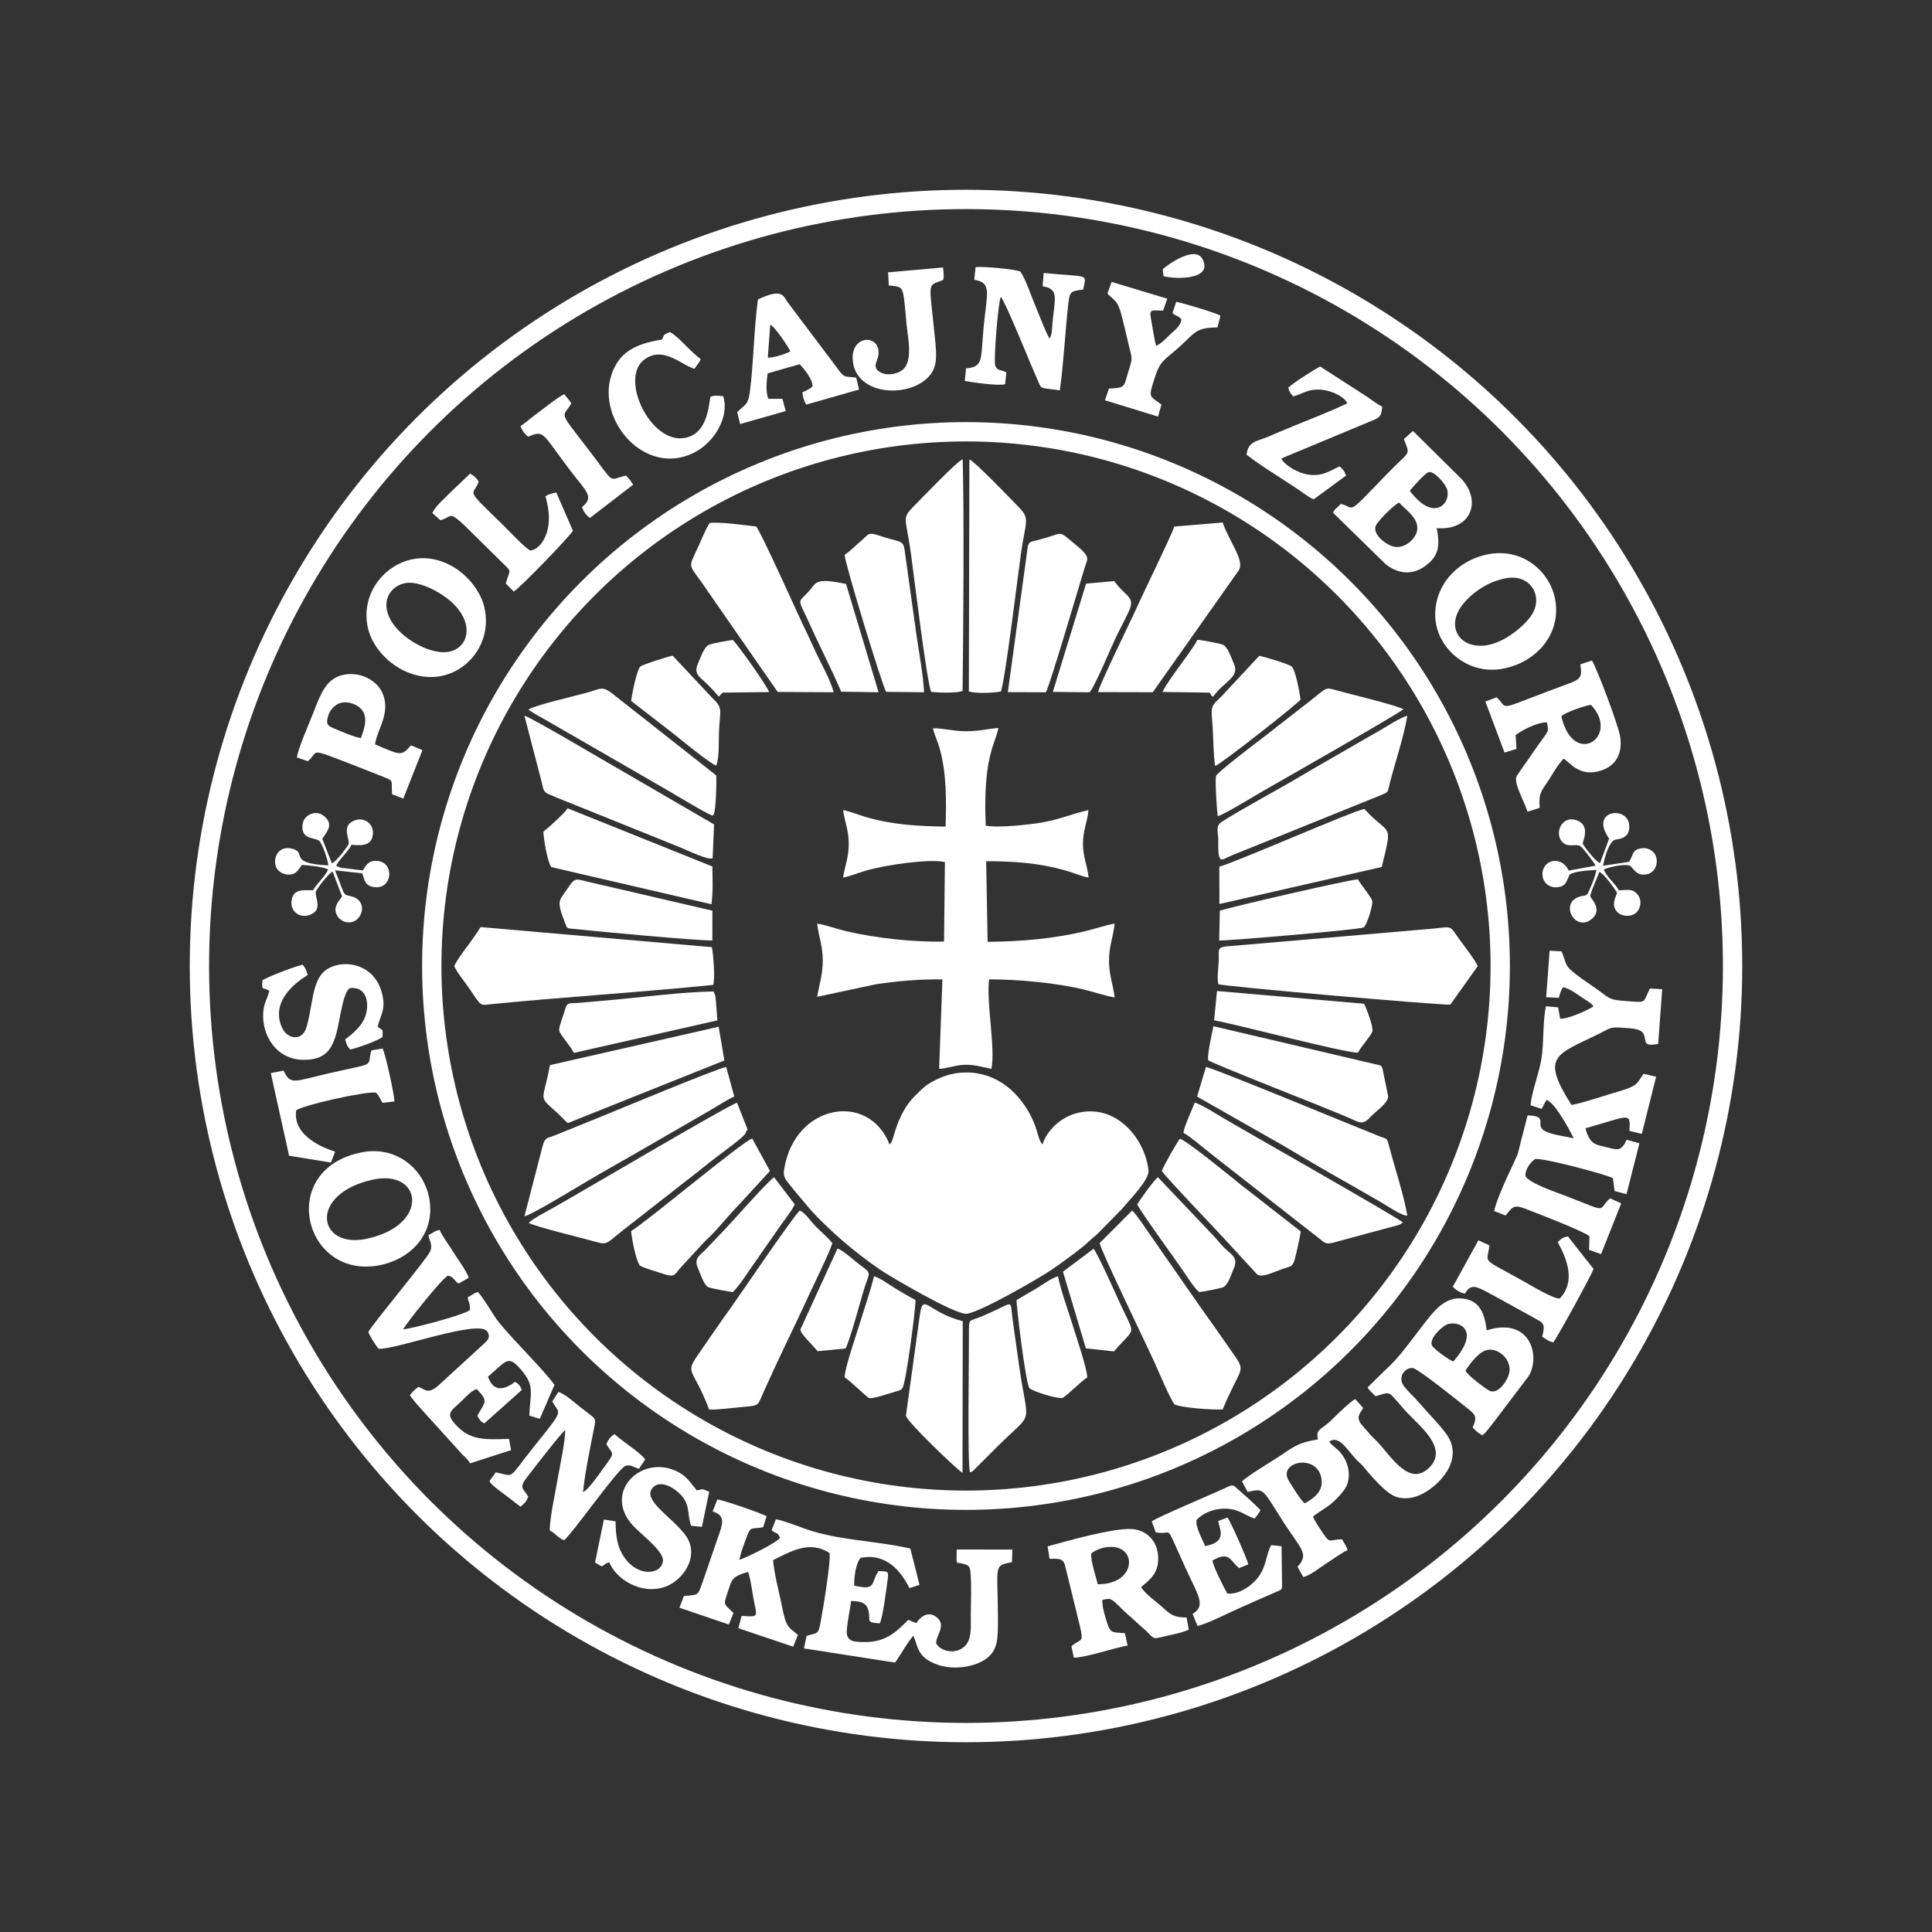 <?xml version="1.0" encoding="UTF-8" standalone="no"?>
<!-- Creator: CorelDRAW 2019 (64-Bit) -->
<svg xmlns:xlink="http://www.w3.org/1999/xlink" xmlns="http://www.w3.org/2000/svg" xmlns:svg="http://www.w3.org/2000/svg" xml:space="preserve" width="100" height="100" version="1.1" style="clip-rule:evenodd;fill-rule:evenodd;image-rendering:optimizeQuality;shape-rendering:geometricPrecision;text-rendering:geometricPrecision" viewBox="0 0 2645.833 2645.833" id="svg185">
 <rect x="0" y="0" width="2645.833" height="2645.833" fill="#333333" stroke="none"/>
 <defs id="defs4"><linearGradient id="linearGradient4436"><stop style="stop-color:#ffffff;stop-opacity:1;" offset="0" id="stop4434"></stop></linearGradient><linearGradient id="linearGradient4364"><stop style="stop-color:#000000;stop-opacity:1;" offset="0" id="stop4362"></stop></linearGradient><linearGradient id="linearGradient4336"><stop style="stop-color:#000000;stop-opacity:1;" offset="0" id="stop4334"></stop></linearGradient><linearGradient id="linearGradient1003"><stop style="stop-color:#020202;stop-opacity:1;" offset="0" id="stop1001"></stop></linearGradient>
  <style type="text/css" id="style2">
   <![CDATA[
    .fil2 {fill:#020202}
    .fil3 {fill:#0326F8}
    .fil0 {fill:#A5BDC4}
    .fil1 {fill:#FC0000}
    .fil4 {fill:#FEFEFE}
   ]]>
  </style>
 
   
   
   
   
   
   
   
   
   
   
   
   
   
   
   
   
   
   
   
   
   
   
   
   
   
   
   
   
   
   
   
   
   
   
   
   
   
   
   
   
   
   
   
   
   
   
   
   
   
   
   
   
   
   
   
   
   
   
   
   
   
   
   
   
   
   
   
   
   
   
   
   
   
   
   
   
   
   
   
   
   
   
   
   
   
   
   
   
  <linearGradient xlink:href="#linearGradient4436" id="linearGradient4438" x1="-429.948" y1="1608.997" x2="1527.969" y2="1608.997" gradientUnits="userSpaceOnUse" gradientTransform="matrix(1.072,0,0,1.148,734.168,-524.23)"></linearGradient><linearGradient xlink:href="#linearGradient4436" id="linearGradient6489" gradientUnits="userSpaceOnUse" gradientTransform="matrix(0.747,0,0,0.8,912.62,35.646)" x1="-429.948" y1="1608.997" x2="1527.969" y2="1608.997"></linearGradient></defs>
 <g id="Vrstva_x0020_1">
  <path class="fil0" d="m 1434.671,2117.694 c 26.012,-7.06 90.261,-25.546 115.836,-23.668 19.05,1.399 32.845,15.213 35.129,33.63 3.268,26.361 -11.034,35.449 -22.791,45.772 2.718,6.954 20.753,20.374 27.069,25.844 11.19,9.691 14.761,15.743 35.081,15.936 l 2.995,16.438 c -7.668,4.47 -27.399,7.67 -37.34,10.324 -14.643,3.91 -10.379,-0.259 -27.487,-14.217 l -25.041,-22.616 c -17.454,-17.717 -17.023,-16.497 -28.636,-14.029 -0.099,9.869 4.04,23.157 6.939,32.212 4.623,14.439 8.759,11.825 24.112,13.294 l 3.673,16.944 c -19.255,3.266 -56.242,16.341 -73.595,16.604 l -3.323,-15.582 c 13.088,-11.595 17.436,-3.035 11.368,-28.762 l -17.386,-70.86 c -4.721,-18.722 -3.058,-20.837 -23.937,-20.208 z m -472.205,48.052 c 4.273,-11.83 7.609,-22.379 11.725,-34.137 4.103,-11.721 7.978,-22.706 11.809,-34.073 5.179,-15.366 4.484,-23.009 -10.04,-27.708 l 6.527,-16.437 c 7.479,0.805 61.83,19.439 67.301,23.146 l -4.65,14.931 c -17.482,3.4 -16.754,-2.55 -23.362,15.417 -2.854,7.76 -8.062,21.553 -9.084,29.275 11.098,-3.697 50.861,-23.486 55.603,-30.078 -4.157,-8.957 -4.901,-4.735 -11.598,-10.435 l 5.872,-15.001 c 8.296,0.942 32.125,10.228 41.518,13.507 44.505,15.538 92.908,15.375 142.568,26.514 l 12.593,49.838 -13.815,4.334 c -11.239,-22.133 -30.707,-48.379 -66.832,-41.414 -6.504,7.357 -8.807,25.132 -8.896,38.019 30.652,7.014 22.247,-2.45 33.269,-19.859 11.377,0.654 14.347,-0.821 12.89,9.697 -1.942,14.015 -6.782,54.623 -11.126,61.917 -21.189,-1.371 -11.021,-3.74 -16.053,-19.564 -2.92,-9.184 -10.973,-10.803 -23.095,-11.143 -1.698,12.807 -4.966,27.507 -5.904,39.863 -1.262,16.627 11.008,16.416 25.642,16.441 29.348,0.051 44.748,-16.67 58.497,-30.436 l 11.072,4.562 c 4.819,-8.293 16.513,-17.814 28.095,-7.885 13.662,11.712 -1.737,24.234 -0.856,36.015 6.91,10.879 26.102,14.648 38.081,4.347 11.296,-9.712 9.136,-27.535 9.281,-44.923 0.146,-17.346 1.002,-37.495 -0.222,-54.577 -0.792,-11.064 -1.74,-12.049 -11.306,-14.607 -9.589,-2.565 -7.818,4.111 -7.818,-19.248 l 76.35,0.061 -0.687,17.213 c -26.203,5.195 -19.259,3.903 -19.14,78.215 0.043,27.099 0.114,43.647 -18.232,55.524 -15.496,10.032 -42.483,14.103 -63.411,7.06 -30.753,-10.35 -27.416,-26.936 -34.435,-40.104 l -6.976,9.403 c -1.926,3.163 -3.352,5.203 -5.535,8.519 -4.151,6.303 -7.362,12.069 -12.301,18.941 l -124.797,-19.416 3.572,-16.992 c 14.082,-4.958 15.886,-0.973 18.988,-17.615 3.536,-18.972 14.424,-83.5 12.463,-96.018 -27.988,-18.243 -54.169,-1.349 -77.296,9.698 1.327,17.046 7.215,40.011 10.92,57.252 1.847,8.596 3.802,19.844 6.619,27.023 3.888,9.908 9.523,11.975 16.439,18.107 l -6.409,16.19 -75.199,-25.329 4.616,-16.819 c 24.214,1.597 21.088,1.626 16.451,-22.097 -2.209,-11.303 -3.992,-28.44 -7.654,-38.158 -21.431,5.785 -22.555,11.272 -26.152,22.481 -7.715,24.046 -8.951,19.122 6.157,33.73 l -6.373,15.818 -67.671,-22.991 6.168,-16.118 c 21.018,-1.589 18.814,-0.419 25.841,-19.873 z m 614.875,-82.292 c 8.556,-6.162 81.589,-36.716 100.387,-45.596 11.348,-5.36 10.399,-4.76 18.299,2.243 10.178,9.021 21.102,18.549 30.191,27.908 -2.124,4.605 -5.305,8.094 -7.997,11.603 -13.743,-4.209 -20.724,-13.329 -40.782,-13.555 -16.26,-0.184 -31.044,6.847 -38.904,15.633 -1.169,11.238 8.278,26.09 11.829,35.661 31.8,-5.851 19.126,-23.764 18.052,-34.345 l 12.569,-4.889 c 4.33,5.703 26.47,55.454 28.561,64.284 l -12.687,5.113 c -12.553,-10.285 -12.714,-23.813 -36.383,-10.486 1.144,9.305 16.165,37.636 20.198,45.255 17.828,2.088 35.67,-13.298 42.059,-21.828 12.518,-16.716 10.8,-31.872 18.251,-44.413 l 14.1,1.41 0.69,55.974 c -2.901,5.915 2.733,0.846 -5.667,5.639 l -22.119,9.617 c -10,4.238 -19.526,8.855 -29.308,13.006 -14.063,5.969 -45.217,22.221 -58.783,24.964 l -6.598,-16.452 c 18.726,-11.532 7.601,-24.884 -9.563,-62.449 -5.246,-11.48 -9.454,-21.172 -14.748,-32.819 -11.449,-25.183 -5.866,-12.435 -26.285,-16.492 z m -734.37,0.01 c 0.519,19.738 1.78,34.153 11.531,48.592 19.442,28.787 51.388,24.107 53.396,5.751 1.389,-12.705 -26.186,-33.538 -39.073,-46.52 -44.554,-44.88 6.247,-97.925 54.832,-77.786 16.29,6.752 20.535,15.443 30.606,27.564 11.748,-2.398 5.598,-2.164 17.014,1.832 l -10.046,48.092 -14.78,-1.502 c -6.186,-18.284 -0.459,-28.303 -14.91,-43.277 -6.793,-7.039 -27.239,-21.819 -38.377,-7.971 -13.372,16.625 28.431,40.415 45.619,64.221 20.626,28.568 -3.8,61.987 -27.407,70.443 -34.581,12.386 -68.901,-12.074 -76.87,-33.312 -7.841,2.098 -4.044,2.728 -10.805,5.463 l -8.822,-5.201 12.163,-58.907 z m -151.836,-36.736 c -5.242,-3.95 -17.614,-12.497 -20.82,-17.961 2.733,-4.875 5.81,-7.795 8.473,-12.459 28.067,5.589 14.691,11.609 55.128,-38.55 41.038,-50.905 31.682,-40.222 22.417,-58.623 l 8.369,-12.923 c 9.539,2.918 22.68,15.179 31.092,21.721 21.404,16.648 20.626,12.876 17.583,28.664 -5.051,26.206 -12.476,60.718 -14.907,86.825 7.281,-3.079 21.517,-24.111 26.595,-30.973 19.46,-26.292 13.873,-19.218 5.334,-34.844 3.054,-6.834 5.705,-9.959 11.075,-13.629 10.038,9.256 36.885,26.237 41.988,34.799 -2.809,5.24 -5.584,7.556 -8.18,12.672 -7.484,-1.722 -12.323,-7.025 -19.358,-3.535 -11.208,5.561 -70.952,90.799 -83.342,101.398 -7.806,-2.44 -12.137,-9.671 -19.628,-13.279 -0.321,-16.493 7.482,-51.406 10.479,-69.218 3.005,-17.864 10.644,-51.808 10.604,-68.304 -5.394,3.628 -43.328,52.893 -52.601,64.948 -11.669,15.17 -4.114,15.123 2.097,26.48 -3.712,7.71 -4.792,8.338 -10.709,13.448 -7.633,-5.828 -13.789,-10.704 -21.689,-16.658 z M 1894.403,1878.843 c 23.253,-20.7 35.768,-40.603 55.822,-65.962 10.066,-12.727 25.576,-35.198 48.266,-34.822 29.343,0.488 34.774,22.983 37.512,43.822 59.041,-18.885 73.99,34.2 57.761,62.272 l -47.149,62.203 c -5.734,6.945 -10.207,14.13 -16.378,19.255 -6.511,-3.438 -9.313,-6.005 -13.433,-10.806 7.089,-15.062 2.969,-18 -7.72,-26.589 -11.256,-9.046 -67.526,-54.143 -74.308,-54.704 -11.512,-0.953 -21.053,13.191 -12.152,24.726 7.074,9.167 13.472,14.083 20.203,22.087 10.066,11.967 31.235,33.273 39.258,45.489 22.536,34.314 -11.489,68.731 -34.993,80.395 -10.278,5.1 -22.831,7.796 -35.071,3.712 -14.438,-4.817 -34.365,-28.913 -44.986,-41.444 -3.631,-4.285 -6.737,-6.418 -10.508,-10.579 -13.008,-14.352 -22.896,-32.292 -36.038,-23.823 3.109,6.863 13.184,8.877 21.38,24.39 5.653,10.7 7.503,24.453 2.187,36.42 -3.385,7.621 -14.363,18.714 -20.225,23.811 -7.574,6.587 -17.423,11.308 -25.733,18.315 3.143,7.687 9.534,16.409 14.123,23.367 9.668,14.661 8.938,7.581 25.77,7.672 2.756,5.84 5.489,7.72 7.49,14.82 -7.859,3.417 -21.812,13.587 -30.276,18.991 -9.161,5.849 -20.655,15.622 -30.392,17.886 l -7.926,-14.081 c 16.713,-17.797 4.554,-24.011 -19.27,-61.24 -29.244,-45.698 -25.73,-46.591 -48.923,-41.218 l -7.795,-14.443 c 5.272,-6.01 39.108,-26.626 48.206,-32.433 20.385,-13.011 26.302,-20.587 55.647,-24.917 l -0.483,-4.415 c -1.378,-10.246 7.364,-10.03 21.53,-24.536 6.162,-6.311 23.873,-23.231 30.122,-26.505 l 10.921,12.248 c -3.628,6.635 -9.094,10.538 -4.481,19.596 1.361,2.673 9.152,10.864 11.297,13.512 4.446,5.488 7.014,7.296 12.043,12.608 20.164,21.296 44.752,63.409 72.159,35.373 25.18,-25.757 -11.876,-54.77 -31.774,-75.67 -4.279,-4.494 -7.237,-8.51 -11.527,-13.23 -13.304,-14.636 -10.357,-14.639 -30.727,-8.185 -2.357,-2.246 -3.859,-3.699 -6.109,-6.118 -3.436,-3.695 -2.442,-1.886 -4.77,-6.112 z m 145.346,-173.304 c -3.088,26.246 -13.164,15.598 46.135,48.788 7.459,4.175 44.419,26.428 50.376,23.711 21.68,-22.998 10.025,-53.162 -2.963,-76.995 4.351,-4.25 6.243,-6.436 13.988,-7.763 l 34.969,44.394 c -1.667,6.73 -49.995,94.601 -55.004,100.594 -6.212,-1.082 -10.718,-4.825 -15.155,-7.722 4.793,-20.147 1.083,-18.336 -13.569,-27.088 l -61.459,-33.791 c -13.864,-6.986 -22.805,-12.946 -30.922,2.062 -7.15,-1.817 -12.391,-5.074 -16.55,-9.567 l 35.025,-63.602 z m -1372.265,118.097 c -10.675,-17.688 -124.92,24.762 -148.9,23.542 -4.147,-4.657 -12.072,-17.278 -14.152,-23.058 6.292,-11.855 81.512,-101.4 84.917,-110.93 3.408,-9.54 -1.315,-12.975 -2.595,-21.97 6.665,-2.582 7.234,-5.168 15.272,-6.996 3.799,9.174 13.984,22.352 20.241,32.668 5.421,8.937 16.91,24.051 19.642,33.049 l -13.963,7.915 c -5.117,-3.507 -2.494,-2.566 -6.71,-6.508 -3.405,-3.184 -2.648,-2.834 -7.402,-4.358 -5.868,0.159 -59.007,67.184 -61.652,73.554 12.752,-1.188 83.247,-19.613 91.316,-26.456 0.653,-9.497 -1.702,-9.319 -3.043,-17.37 4.979,-2.482 8.112,-5.493 13.949,-7.36 7.325,7.702 17.017,24.448 23.684,34.598 13.079,19.912 64.155,68.811 81.273,92.638 l -20.098,46.454 -14.352,-4.355 c 0.964,-31.104 8.431,-40.41 -11.979,-63.695 -17.143,-19.557 -19.156,-11.632 -44.578,10.276 10.067,30.2 34.644,8.308 37.203,7.125 4.569,2.913 6.758,5.225 9.045,11.111 l -51.378,45.896 c -4.816,-2.636 -6.426,-4.717 -9.508,-10.612 10.096,-18.741 16.303,-19.371 -1.075,-36.664 -9.454,3.731 -17.822,14.697 -25.752,21.472 -12.011,10.263 -14.867,14.406 -2.632,27.736 19.398,21.136 38.463,20.328 72.87,19.195 l 2.731,15.353 -56.033,18.134 c -3.598,-5.993 -4.851,-6.482 -10.706,-12.149 l -51.956,-57.403 c -3.349,-3.442 -18.331,-20.329 -19.863,-23.901 3.356,-3.994 6.702,-8.014 11.966,-11.296 9.409,3.845 13.432,11.624 30.06,-4.549 l 59.775,-54.801 c 4.22,-4.118 9.332,-8.085 4.385,-16.282 z M 495.35,1578.092 c 49.043,-9.633 87.464,24.815 93.094,66.823 6.508,48.562 -29.515,81.085 -70.794,88.219 -102.379,17.695 -138.621,-132.196 -22.299,-155.042 z m 28.525,-142.153 c 3.966,6.769 16.009,62.41 16.315,72.453 l -16.315,1.957 c -4.346,-7.091 -3.691,-8.361 -8.886,-14.002 -13.586,-2.395 -102.089,17.575 -109.371,24.334 -4.609,31.156 28.749,48.602 53.279,56.521 l -5.678,14.888 -57.31,-9.335 -25.068,-113.196 17.424,-3.391 c 9.864,20.577 14.226,14.655 63.325,3.42 65.938,-15.088 50.115,-7.165 57.06,-31.151 z M 1272.62,602.935 c 174.442,-14.06 349.936,42.4 483.845,143.628 26.234,19.831 73.91,61.766 95.756,85.906 l 41.086,48.905 c 40.462,53.722 72.58,106.572 98.67,171.236 27.521,68.211 45.716,144.34 50.855,219.284 28.364,413.608 -289.213,745.014 -668.74,771.234 -414.756,28.654 -743.533,-288.771 -771.249,-668.682 -8.066,-110.559 10.601,-218.572 46.923,-311.78 17.74,-45.523 37.253,-82.067 59.949,-120.027 26.665,-44.598 46.926,-65.761 77.318,-102.6 l 94.127,-87.557 C 989.313,667.204 1124.263,614.893 1272.62,602.935 Z m 816.698,1008.264 c 6.311,9.987 44.587,22.457 58.758,28.044 57.1,22.515 38.631,17.828 56.908,1.856 l 15.211,6.907 -27.585,69.502 -16.432,-5.851 0.57,-18.74 c -9.377,-7.361 -70.042,-30.708 -88.661,-37.885 -16.331,-6.295 -17.66,-0.409 -26.29,9.58 l -15.586,-6.13 c 5.437,-24.183 30.673,-72.445 32.446,-78.771 1.614,-5.759 2.798,-11.282 4.242,-16.897 3.046,-11.843 6.151,-23.581 9.102,-35.311 31.393,0.799 6.931,14.156 25.499,22.363 11.181,4.941 26.759,6.178 37.531,9.184 -0.63,-2.738 -25.287,-50.166 -37.238,-52.717 l -6.518,12.255 -15.173,-4.966 c 1.25,-17.831 11.8,-44.129 14.915,-63.956 3.465,-22.055 1.563,-50.903 6.128,-71.587 l 16.666,1.481 2.784,15.354 c 8.521,1.664 40.555,-12.246 45.752,-17.135 l -4.796,-4.486 c -2.554,-1.934 -3.222,-2.123 -5.35,-3.474 -8.21,-5.21 -23.12,-17.114 -31.816,-17.667 -2.56,3.518 -3.901,7.816 -5.579,14.334 l -17.372,-0.772 4.74,-63.794 16.431,0.99 c 8.211,21.116 4.047,19.179 20.712,32.212 9.964,7.792 19.134,13.366 29.946,21.203 15.704,11.383 14.271,12.966 38.294,14.687 29.242,2.094 21.561,2.687 32.002,-17.259 l 16.794,0.943 -5.521,74.953 c -23.299,4.185 -14.709,-4.69 -20.47,-14.474 -4.319,-7.335 -19.675,-6.873 -29.602,-7.748 -16.383,-1.444 -17.614,1.777 -29.631,7.708 -60.13,29.676 -82.125,30.273 -38.972,98.141 16.84,-3.372 37.848,-10.399 54.45,-15.543 8.687,-2.692 18.728,-5.211 26.556,-8.724 10.335,-4.639 10.71,-8.931 17.695,-18.446 l 17.163,4.056 -19.605,78.195 -16.944,-4.077 c 1.425,-26.22 1.541,-21.026 -60.228,-3.564 5.532,21.681 14.467,22.483 24.696,24.932 18.436,4.413 23.886,8.377 31.657,-9.274 l 17.576,4.869 -17.704,69.702 -16.391,-4.353 -2.197,-17.67 c -10.181,-5.16 -92.765,-27.247 -106.327,-26.216 -6.506,3.706 -15.012,15.812 -13.238,24.034 z M 359.435,1342.498 c 5.758,-4.327 46.512,-19.792 55.078,-21.356 3.792,4.326 5.324,8.167 6.749,14.189 -17.861,11.011 -51.13,36.738 -34.901,72.336 6.955,15.255 26.514,18.479 32.647,1.044 4.449,-12.651 7.011,-32.856 9.96,-46.543 3.607,-16.74 8.83,-29.647 21.634,-36.429 23.734,-12.572 61.542,-3.988 71.861,32.17 6.947,24.341 -1.09,30.407 -5.229,48.098 7.061,5.936 7.218,1.441 6.652,14.113 -6.389,5.106 -34.774,15.149 -44.108,17.156 -4.269,-4.08 -5.707,-7.88 -6.974,-14.002 9.329,-6.855 23.683,-18.256 28.061,-33.215 5.593,-19.11 -0.485,-39.52 -21.704,-36.879 -9.528,5.288 -13.713,44.489 -18.471,61.887 -6.439,23.543 -16.437,36.272 -44.421,36.353 -37.564,0.11 -57.828,-33.267 -55.799,-64.728 0.921,-14.275 6.617,-20.257 8.278,-30.084 -9.546,-5.151 -10.395,0.697 -9.313,-14.113 z M 423.829,1253.08 c -14.302,4.89 -26.353,-5.642 -24.572,-19.456 2.103,-16.319 15.214,-14.56 29.5,-14.434 4.76,-8.703 16.974,-19.443 20.569,-28.411 -5.227,-3.484 -28.164,-6.084 -35.898,-6.273 -4.92,6.574 -8.632,15.741 -22.881,12.613 -22.281,-4.891 -16.282,-39.636 7.307,-35.339 25.262,4.602 -6.617,20.519 51.687,23.4 0.133,-6.255 -8.684,-31.632 -12.989,-34.148 -7.668,-4.481 -25.708,-1.644 -21.883,-23.459 2.014,-11.489 17.45,-18.642 27.973,-10.812 15.395,11.455 5.409,21.93 -1.28,31.903 l 13.108,33.681 c 7.731,-3.333 22.684,-25.352 22.889,-26.006 2.231,-7.144 -10.909,-25.051 7.771,-32.589 13.263,-5.351 26.202,3.91 25.616,17.397 -0.729,16.748 -13.933,17.3 -29.472,15.769 -4.449,9.699 -15.943,18.789 -20.933,28.569 0.347,0.264 0.865,0.559 1.115,0.682 l 3.611,1.644 c 1.408,0.438 2.906,0.628 4.378,0.871 l 27.537,3.389 c 4.113,-7.575 9.007,-15.325 22.451,-12.617 21.07,4.243 17.236,39.144 -7.329,35.39 -11.657,-1.781 -12.727,-8.378 -16.013,-18.838 l -37.274,-4.146 c 14.531,36.145 9.76,32.614 21.884,35.531 22.325,5.372 16.836,29.631 3.197,34.639 -10.58,3.884 -20.116,-2.578 -23.132,-9.995 -4.633,-11.392 3.822,-18.057 7.732,-24.4 l -12.989,-34.019 c -6.758,3.562 -22.566,24.959 -23.063,27.627 -1.466,7.871 10.686,25.238 -8.617,31.837 z M 2203.672,1148.438 c -27.675,-39 24.823,-45.3 27.459,-19.162 1.994,19.771 -14.851,19.424 -19.226,20.739 -9.741,2.929 -16.035,31.496 -16.439,35.6 l 35.631,-5.422 c 6.274,-10.321 3.945,-17.36 18.299,-18.592 10.03,-0.861 18.261,5.97 19.33,15.159 1.279,10.99 -5.485,19.675 -14.767,20.799 -11.662,1.412 -14.99,-5.113 -20.554,-11.053 -4.751,-5.072 -32.609,1.492 -36.965,4.272 3.704,10.347 15.456,18.978 20.543,28.388 12.239,-0.023 18.433,-2.951 25.752,6.032 6.906,8.477 3.491,20.672 -2.819,25.384 -8.004,5.976 -20.413,4.126 -25.644,-2.179 -7.42,-8.941 -2.9,-16.7 0.268,-25.87 -4.521,-7.15 -17.006,-25.044 -24.277,-28.598 -1.819,5.935 -12.999,29.868 -12.419,33.681 0.323,2.124 18.703,19.099 0.566,32.035 -22.679,16.176 -43.794,-24.915 -13.236,-32.282 6.132,-1.478 6.451,-0.295 7.211,-2.039 0.267,-0.611 0.998,-0.338 1.454,-0.594 4.073,-7.927 10.697,-23.665 12.489,-33.38 -11.296,0.702 -28.47,1.398 -36.666,6.268 -4.691,9.529 -4.7,16.364 -17.448,17.455 -10.15,0.869 -18.675,-5.874 -19.735,-15.523 -2.318,-21.108 24.808,-30.012 35.847,-7.263 l 36.881,-6.809 c -2.282,-4.286 -18.057,-25.696 -21.903,-27.222 -5.33,-2.114 -13.966,0.838 -19.263,-1.893 -18.02,-9.29 -7.628,-41.012 15.222,-32.981 19.889,6.99 7.668,29.749 8.261,32.106 4.144,6.834 16.514,22.893 23.6,26.712 z M 406.652,1037.356 c 1.123,-11.667 18.488,-50.959 23.479,-63.841 8.646,-22.314 16.123,-42.941 37.711,-48.737 24.732,-6.64 49.419,7.329 56.508,25.629 10.53,27.183 -7.614,47.616 -10.784,69.019 36.968,15.703 36.017,15.857 49.327,1.289 l 15.636,6.591 -26.234,66.397 -15.343,-5.977 c -1.849,-20.953 5.024,-17.076 -17.937,-26.175 -11.865,-4.702 -22.835,-9.127 -34.138,-13.482 -66.178,-25.498 -46.552,-19.161 -63.4,-5.629 z m 1670.124,-11.754 -16.36,5.039 -26.212,-69.924 15.435,-5.747 c 16.794,15.352 -1.919,19.086 71.308,-8.651 44.307,-16.783 46.535,-13.612 43.305,-36.563 l 15.915,-5.146 c 6.888,10.998 36.601,89.737 38.679,104.614 3.503,25.077 -7.764,39.987 -26.013,45.968 -30.253,9.916 -43.04,-11.677 -51.471,-16.211 -7.627,7.601 -14.897,20.757 -20.997,30.281 -8.921,13.926 -13.562,15.606 -11.784,37.046 l -16.581,5.3 c -7.838,-21.713 -20.105,-40.906 -14.37,-49.701 l 29.012,-41.723 c 12.687,-18.435 15.473,-17.197 11.678,-30.899 -13.121,-0.261 -33.222,10.399 -42.702,17.329 z M 571.542,764.856 c 44.935,-4.689 84.761,32.786 92.228,68.798 9.997,48.219 -25.05,89.409 -66.633,93.181 -45.181,4.098 -86.219,-31.863 -93.638,-68.485 -9.865,-48.697 27.026,-89.214 68.043,-93.494 z m 1471.832,-6.666 c 47.16,-6.166 85.316,30.073 87.602,72.623 2.509,46.707 -35.228,79.767 -77.066,85.655 -46.501,6.545 -87.702,-30.744 -88.415,-73.25 -0.778,-46.399 36.334,-79.597 77.879,-85.028 z M 592.15,702.713 c 3.37,-9.095 18.402,-21.716 25.188,-28.881 l 26.48,-25.253 c 5.482,3.046 8.698,5.997 11.824,11.013 -7.426,20.701 -20.958,6.71 31.374,57.527 8.278,8.039 34.437,36.168 39.704,36.782 12.225,-2.099 20.553,-15.962 23.529,-29.866 3.338,-15.599 0.491,-30.676 -3.239,-44.34 4.46,-3.155 8.134,-3.681 14.792,-5.285 l 22.792,52.389 c -2.716,6.239 -72.947,78.853 -81.05,83.328 l -10.849,-10.997 c 5.723,-21.721 9.811,-13.751 -7.293,-31.006 l -49.771,-49.01 c -21.492,-20.14 -16.591,-10.908 -32.419,-6.675 z m 1359.485,72.524 c -18.171,13.254 -37.646,10.261 -53.833,-2.404 l -72.334,-70.733 c 2.767,-5.609 5.291,-6.11 10.739,-12.016 20.552,4.514 5.436,19.124 60.731,-38.401 35.73,-37.17 34.496,-25.894 25.636,-50.382 l 12.411,-11.106 66.077,65.252 c 28.695,30.447 13.804,71.654 -33.56,67.807 5.812,27.705 0.433,40.092 -15.868,51.983 z M 712.66,583.52 c 5.435,-3.212 9.171,-6.899 14.829,-11.172 10.22,-7.72 36.816,-28.794 45.094,-32.495 4.438,4.933 5.896,7.146 9.905,12.519 -11.88,20.496 -19.013,8.02 21.202,60.382 40.724,53.025 27.685,44.418 53.559,38.486 4.095,3.986 7.226,8.4 9.877,12.504 l -59.265,45.599 c -4.244,-2.889 -8.689,-8.207 -10.786,-14.866 17.254,-14.467 6.396,-20.32 -17.642,-52.124 -38.208,-50.549 -33.727,-53.315 -56.239,-44.313 -4.896,-4.148 -7.625,-7.648 -10.534,-14.519 z M 1893.011,557.031 c -1.486,10.311 -1.814,13.645 -9.899,17.338 l -128.35,53.513 c 4.407,9.437 22.637,19.89 36.553,22.039 19.593,3.026 30.176,-5.244 43.129,-11.284 4.175,3.437 6.709,6.139 9,12.641 l -44.278,32.472 c -7.117,-2.499 -16.271,-10.094 -23.294,-14.761 -19.744,-13.121 -52.226,-33.135 -68.683,-46.277 1.81,-18.344 14.011,-18.188 28.796,-24.383 12.194,-5.109 23.603,-10.08 36.014,-15.111 24.115,-9.776 50.715,-20.244 73.052,-30.787 -3.74,-9.364 -20.959,-17.039 -33.475,-18.481 -19.774,-2.279 -26.343,5.269 -40.631,8.911 -3.91,-4.542 -5.399,-6.484 -6.644,-11.887 5.155,-5.549 35.56,-25.07 43.685,-29.03 l 64.839,41.848 c 5.86,3.948 14.449,10.654 20.186,13.238 z M 1037.983,410.063 c 34.245,-16.043 34.39,-4.779 41.321,4.695 9.204,12.58 18.571,24.462 28.03,37.197 l 42.386,56.381 c 7.659,9.989 8.597,6.585 22.933,8.884 l 3.712,16.275 -72.171,20.597 c -3.365,-4.983 -4.444,-10.306 -5.413,-16.768 6.241,-2.833 9.645,-4.332 14.014,-8.02 -0.133,-10.983 -11.313,-23.486 -17.601,-30.565 l -43.987,12.644 c -1.383,12.114 -2.921,24.39 1.016,34.751 l 19.297,0.037 4.439,16.767 -62.387,17.788 -3.96,-16.234 c 9.982,-10.67 14.743,-8.429 17.339,-28.189 5.087,-38.717 5.406,-85.022 11.031,-126.242 z m -131.345,54.968 c 3.697,-8.112 1.816,-6.203 10.584,-10.258 10.61,4.583 26.11,24.958 42.359,37.048 -2.293,6.061 -5.501,8.008 -8.348,13.281 -17.886,-4.683 -43.666,-33.058 -69.919,-11.824 -32.592,26.362 9.989,115.363 56.848,106.41 32.171,-6.147 32.229,-47.466 34.873,-56.363 5.78,-2.274 10.332,-1.315 17.308,-0.802 8.789,26.307 -10.32,62.775 -40.431,77.647 -66.5,32.844 -132.513,-44.084 -112.854,-105.862 10.132,-31.842 32.481,-43.377 69.58,-49.276 z m 612.069,67.091 c 22.781,-1.158 19.89,-1.477 26.361,-22.478 6.689,-21.706 5.351,-16.847 0.287,-38.844 -3.013,-13.086 -6.196,-26.822 -9.643,-39.794 -5.196,-19.558 -8.106,-17.867 -19.126,-28.914 l 5.766,-15.974 76.245,22.944 -5.807,16.335 c -18.418,-0.406 -19.171,-2.852 -15.549,16.851 1.949,10.604 3.289,21.153 5.955,31.283 5.291,-1.274 14.912,-11.314 19.445,-15.634 5.615,-5.35 14.062,-11.132 15.373,-20.424 -5.415,-6.361 -7.564,-3.861 -12.262,-8.87 l 5.057,-15.286 c 9.223,1.793 53.943,14.947 60.617,19.015 l -4.134,16.055 c -30.733,0.422 -29.857,6.76 -52.461,26.964 -21.849,19.53 -25.983,17.704 -34.427,45.025 -7.391,23.915 -6.913,21.244 10.156,33.675 l -4.692,16.481 -72.683,-22.379 z m -142.195,-6.007 c -9.498,2.64 -42.514,-2.256 -55.282,-4.363 l 1.718,-17.248 c 24.578,-2.28 19.799,-11.684 24.299,-58.426 4.224,-43.882 11.698,-59.037 -13.014,-62.921 l 1.798,-17.246 c 9.438,-1.47 53.655,2.72 61.09,5.872 6.577,7.905 15.799,35.284 20.634,46.704 5.717,13.503 13.161,33.948 19.504,45.215 3.637,-4.354 3.511,-15.5 4.011,-20.911 3.158,-34.214 9.635,-47.006 -13.438,-50.789 l 1.458,-18.171 c 63.884,6.389 58.348,-0.1 54.078,22.715 -18.233,2.189 -18.555,3.148 -20.633,22.117 -4.086,37.307 -6.237,80.376 -11.335,115.886 -27.007,-3.865 -24.745,-1.195 -29.174,-11.206 l -10.086,-23.352 c -6.769,-16.332 -36.287,-88.304 -41.599,-93.494 -3.6,7.67 -10.146,87.761 -7.533,94.505 3.761,7.209 5.538,4.552 15.165,8.858 z m -85.073,-159.818 c 0.469,6.612 1.806,11.549 0.201,17.045 -22.52,9.52 -19.342,-2.092 -11.305,78.978 2.82,28.443 4.035,44.745 -14.638,59.033 -31.445,24.061 -95.569,16.856 -97.967,-29.283 -1.692,-32.55 34.325,-34.289 35.526,-10.482 0.616,12.202 -10.101,19.449 0.63,27.188 9.021,6.505 24.055,3.954 31.576,-1.783 15.593,-11.897 7.78,-44.173 5.87,-64.229 -1.109,-11.635 -1.862,-23.485 -3.481,-35.116 -2.111,-15.163 -4.808,-15.261 -20.657,-16.737 l -0.972,-17.973 z m 300.908,2.374 c 6.179,-5.753 44.517,-33.484 54.62,-13.546 14.306,28.231 -36.603,27.546 -53.542,23.09 z m -319.272,-94.567 c -206.85,8.504 -426.434,89.513 -578.679,208.642 -17.529,13.717 -57.602,44.458 -71.698,58.862 -5.796,5.922 -10.639,9.628 -16.825,14.957 L 495.653,677.408 c -18.11,22.563 -37.748,49.531 -54.353,76.185 -33.944,54.487 -63.172,107.143 -90.375,172.465 -140.465,337.292 -87.592,739.436 131.802,1025.668 9.888,12.9 18.858,25.033 28.69,36.575 52.859,62.052 101.362,111.886 165.932,162.156 194.09,151.107 438.603,234.083 695.126,221.462 220.683,-10.858 415.502,-86.53 578.856,-208.629 36.4,-27.207 55.792,-45.284 88.072,-74.194 23.985,-21.481 61.437,-60.45 81.102,-84.745 20.273,-25.046 38.084,-44.696 57.288,-73.251 48.647,-72.332 80.831,-121.221 116.904,-211.204 112.16,-279.77 105.159,-592.139 -31.448,-862.642 C 2229.218,789.863 2180.41,712.189 2134.421,657.878 l -22.025,-25.553 c -22.186,-26.728 -79.842,-84.302 -108.16,-107.102 l -35.942,-29.348 c -24.424,-19.411 -48.059,-35.923 -76.188,-54.365 -179.125,-117.434 -392.307,-176.728 -619.03,-167.407 z" id="path7" style="stroke-width:0.05;fill:none"></path><path class="fil1" d="m 1064.123,1593.693 c 11.806,-65.353 78.132,-105.055 133.761,-69.701 8.198,5.21 11.472,10.726 19.837,15.061 7.75,-29.447 35.008,-58.295 57.394,-69.624 l 5.204,-117.234 c -26.003,-1.618 -69.583,3.977 -94.26,8.534 -14.695,2.714 -29.548,6.21 -43.087,9.988 -9.155,2.554 -32.917,11.528 -39.812,11.693 5.074,-19.207 12.726,-43.624 12.98,-64.585 0.333,-27.529 -8.486,-44.965 -12.754,-69.74 27.247,6 39.542,14.15 83.766,22.213 25.768,4.698 68.6,10.17 94.991,8.515 l 1.936,-88.041 c -30.637,-3.57 -84.085,6.74 -114.456,17.806 -9.803,3.572 -21.718,9.184 -31.459,11.723 1.673,-20.092 13.913,-38.822 13.799,-64.8 -0.11,-25.134 -12.87,-46.349 -13.574,-64.599 57.451,19.182 76.492,30.833 146.494,30.188 0.672,-27.219 0.279,-55.138 -5.245,-81.242 -5.638,-26.641 -15.174,-39.09 -23.068,-60.089 23.006,3.51 36.313,11.097 64.586,11.408 26.334,0.29 44.044,-5.706 66.879,-11.444 -1.129,9.344 -8.909,19.147 -12.914,28.608 -4.317,10.199 -7.469,21.206 -9.876,32.569 -5.139,24.264 -6.12,54.05 -5.069,79.536 18.503,3.237 62.556,-3.409 80.81,-7.567 25.771,-5.87 44.265,-15.773 66.549,-22.053 -1.593,20.268 -13.758,38.093 -13.666,64.65 0.091,26.477 10.574,42.847 14.109,65.184 -61.112,-18.604 -64.917,-29.853 -146.444,-30.432 l 1.071,88.83 c 41.181,1.032 97.953,-7.262 137.969,-18.165 14.368,-3.915 27.892,-9.764 41.852,-12.787 -3.703,22.936 -13.593,42.318 -13.167,67.956 0.442,26.548 10.182,44.021 12.956,66.707 -20.646,-4.069 -44.348,-15.329 -82.462,-22.02 -29.495,-5.178 -63.346,-8.767 -94.207,-8.824 -2.045,12.686 1.153,46.31 1.796,61.218 3.365,77.948 -1.484,45.49 24.259,70.628 4.716,4.605 11.793,10.532 15.703,16.016 14.007,19.643 18.202,33.461 22.555,39.459 12.733,-9.498 17.433,-18.752 40.038,-25.092 85.188,-23.892 111.268,74.846 113.709,78.326 10.02,-12.665 23.5,-41.103 31.377,-58.44 68.68,-151.161 40.452,-410.987 33.239,-574.55 -27.924,-0.157 -639.038,-2.803 -650.608,1.159 -7.93,80.821 -13.521,266.194 -10.562,347.481 3.587,98.537 18.936,195.147 70.673,278.335 z" id="path9" style="stroke-width:0.05;fill:none"></path><path class="fil2" d="m 1328.208,2016.098 c -3.442,-15.081 -1.064,-159.625 -1.242,-192.056 -0.104,-19.074 0.306,-14.06 17.111,-21.114 46.227,-19.405 38.833,-24.829 42.2,0.23 3.066,22.814 6.266,45.248 9.536,68.182 11.985,84.062 21.155,59.485 -27.645,107.419 l -34.426,34.358 c -4.196,3.767 -0.972,1.865 -5.535,2.981 z m -10.066,1.002 c -9.913,-6.653 -76.737,-70.704 -77.47,-78.427 l 18.5,-134.112 c 4.979,-37.267 8.252,-8.42 59.27,4.791 z m 172.345,-161.225 c 20.216,0 33.085,7.124 41.123,0.6 9.291,-7.541 13.398,-18.103 24.141,-25.299 2.244,4.243 3.348,7.902 5.314,12.326 1.935,4.351 4.082,8.176 6.466,12.939 l 35.844,77.057 c 16.694,0 40.262,3.428 56.733,5.005 9.927,0.95 12.855,-2.321 17.35,3.816 -6.135,1.43 -11.733,5.91 -17.625,8.834 -6.659,3.304 -11.65,6.081 -18.388,9.836 -6.149,3.427 -12.675,5.636 -19.253,8.97 -82.838,41.989 -198.498,65.861 -297.511,65.861 l 90.386,-91.309 c -1.353,-11.542 -3.956,-18.665 -3.956,-32.183 l 44.097,12.349 c 4.898,0 41.85,-35.455 44.097,-38.812 z m -343.958,29.991 31.004,28.973 c 15.434,11.991 3.841,12.592 33.889,4.176 7.374,-2.065 14.809,-4.707 23.301,-6.686 0,46.2 -23.552,12.61 59.532,95.707 7.505,7.507 21.724,20.057 26.899,27.786 -88.506,0 -160.813,-14.979 -227.336,-37.253 -14.325,-4.796 -117.574,-47.034 -123.63,-56.344 -1.364,-2.097 -6.182,-2.622 10.351,-3.542 19.996,-1.113 40.785,-5.184 61.92,-5.184 1.665,-7.151 8.206,-18.119 11.78,-25.265 4.471,-8.938 7.223,-16.324 11.751,-25.295 l 24.093,-51.763 c 9.26,6.202 14.649,16.492 23.235,24.418 9.05,8.354 17.155,0.281 42.029,0.281 -2.669,5.564 -7.173,22.921 -8.819,29.991 z m 245.651,-105.444 c 8.91,-5.3 18.787,-10.953 27.729,-16.292 7.862,-4.694 20.106,-13.852 28.91,-16.322 4.402,21.044 14.271,47.472 20.817,68.994 3.962,13.023 19.521,58.637 19.327,69.529 -7.523,4.521 -28.823,25.942 -33.571,27.894 -5.753,2.364 -41.531,-8.909 -45.508,-13.049 -5.271,-5.718 -18.277,-114.939 -17.703,-120.754 z m -235.455,105.829 c -0.185,-11.826 15.596,-56.94 19.79,-70.915 6.504,-21.672 15.328,-46.167 20.408,-67.495 8.591,2.272 20.973,11.772 28.855,16.417 8.962,5.281 18.622,11.33 27.983,16.026 0.134,13.561 -13.271,115.6 -17.901,120.509 -3.042,3.636 0.82,0.985 -5.456,3.73 -1.017,0.445 -4.131,1.303 -5.377,1.657 -8.685,2.472 -30.363,10.091 -34.913,8.333 -3.345,-1.292 -25.657,-23.565 -33.391,-28.261 z m 340.818,-176.072 c 5.373,5.693 30.314,61.609 35.531,73.05 22.34,48.997 22.828,32.04 -7.516,67.492 l -38.471,-4.174 -31.378,-105.005 z m -377.834,140.249 c -7.933,-9.648 -23.671,-24.102 -23.649,-29.604 l 50.876,-110.957 c 7.65,2.319 23.475,17.074 31.157,22.676 16.585,12.095 12.491,9.308 5.158,33.086 -4.981,16.15 -19.298,70.351 -25.356,81.11 z m 430.75,-192.645 c 7.442,7.276 17.524,23.23 24.226,32.702 l 68.788,98.848 c 15.924,22.289 31.096,43.854 46.601,66.245 17.005,24.555 8.562,16.009 -15.652,74.577 -13.207,0.881 -57.225,-2.203 -66.194,-6.989 -7.364,-11.257 -19.834,-40.978 -26.038,-54.926 -11.025,-24.78 -73.454,-152.764 -76.27,-165.849 z m -579.294,272.582 c -22.247,-58.909 -34.037,-47.716 -14.687,-75.835 15.142,-22.002 30.099,-43.904 45.668,-65.448 9.764,-13.512 84.616,-124.169 93.23,-131.345 8.569,4.339 15.178,15.266 22.271,22.379 7.213,7.233 16.099,14.611 22.178,22.275 -1.932,8.94 -25.119,56.312 -30.728,68.468 -10.586,22.941 -20.804,44.589 -31.628,67.036 -10.589,21.962 -21.306,45.269 -31.354,67.54 -8.889,19.702 -5.158,19.298 -28.348,21.294 -14.767,1.271 -31.833,3.905 -46.604,3.636 z M 707.319,1681.221 c 12.941,0.289 104.38,28.841 119.199,30.799 9.174,1.212 15.745,-10.519 30.731,-18.45 l 8.691,38.94 c 1.862,6.846 1.018,6.479 6.835,9.041 3.829,1.686 46.332,15.529 49.737,15.529 3.861,0 15.712,-18.771 24.695,-21.17 1.196,5.136 11.32,29.578 13.856,32.01 5.643,5.414 28.556,6.136 37.297,10.33 -7.003,13.238 -16.764,25.123 -25.39,38.116 -49.716,74.892 -41.969,38.539 -17.191,99.737 2.93,7.238 8.447,15.241 9.066,22.687 -25.009,-13.236 -80.791,-51.539 -103.625,-72.777 -15.361,-14.287 -45.518,-39.571 -57.633,-55.264 -7.248,-9.39 -29.964,-32.217 -44.874,-52.149 -9.047,-12.095 -42.559,-58.247 -49.858,-73.627 -0.167,-0.351 -1.484,-3.654 -1.538,-3.755 z m 971.903,257.571 30.11,-65.189 c 1.834,-7.071 -18.71,-31.536 -22.686,-37.502 -6.683,-10.03 -37.198,-50.45 -39.174,-57.849 6.968,-3.344 32.443,-6.276 36.34,-9.523 2.981,-2.483 13.576,-27.507 14.813,-32.817 8.982,2.399 20.834,21.17 24.695,21.17 4.072,0 42.643,-12.859 48.272,-15.23 9.746,-4.106 7.082,-6.843 10.633,-21.12 2.082,-8.37 5.704,-19.278 6.359,-27.16 6.676,3.533 8.404,5.854 14.354,10.344 14.432,10.89 5.955,11.288 34.674,3.408 l 59.608,-16.241 c 11.321,-2.842 30.767,-9.625 41.295,-9.86 -24.702,46.691 -50.755,74.189 -80.12,112.163 -5.093,6.586 -9.964,10.282 -15.607,16.146 -3.764,3.911 -3.85,4.891 -7.099,8.777 l -77.597,68.818 c -3.872,2.872 -5.251,4.115 -8.845,7.032 -3.493,2.836 -5.529,3.847 -9.305,6.572 -7.205,5.199 -12.498,8.849 -19.799,13.717 -9.11,6.074 -30.947,22.023 -40.921,24.347 z m -121.828,-289.326 c 2.43,-4.536 23.082,-33.805 28.342,-37.258 l 77.442,81.513 c 3.639,4.223 6.104,7.162 9.848,11.374 12.042,13.55 24.328,15.409 16.002,33.486 -3.155,6.85 -6.901,21.379 -14.494,24.484 -3.3,1.349 -27.692,6.091 -32.353,6.426 -7.317,-6.41 -16.213,-20.75 -22.023,-29.223 -11.216,-16.356 -56.375,-78.441 -62.764,-90.802 z m -553.741,119.9 c -4.495,-0.192 -30.589,-5.118 -33.73,-6.657 -6.143,-3.01 -10.893,-18.699 -13.815,-25.225 -5.947,-13.284 0.633,-17.299 8.665,-24.58 l 29.227,-30.713 c 10.105,-10.708 59.774,-66.765 66.098,-69.988 l 28.34,37.263 c -5.005,9.907 -14.331,21.494 -20.702,30.55 l -41.989,60.374 c -6.357,9.341 -14.816,22.152 -22.093,28.975 z m 214.539,-202.154 c 2.76,-2.724 0.49,1.1 3.444,-4.868 0.541,-1.094 1.488,-4.426 1.778,-5.411 1.083,-3.679 1.784,-6.105 2.873,-9.396 1.999,-6.043 4.212,-11.932 6.965,-17.811 5.772,-12.327 11.905,-21.079 20.113,-29.229 10.46,-10.387 14.586,-15.037 29.099,-22.085 12.023,-5.838 24.593,-9.589 40.451,-9.673 42.228,-0.224 73.194,27.334 90.231,62.322 8.473,17.401 8.294,29.953 14.536,36.203 6.407,-19.487 24.751,-37.13 47.087,-42.868 53.9,-13.847 93.549,35.28 98.043,78.48 1.36,13.071 -27.582,41.876 -35.969,52.386 l -34.063,34.691 c -4.587,3.845 -6.391,5.291 -11.277,9.912 -11.31,10.698 -37.556,29.566 -51.13,38.858 -17.875,12.238 -101.597,60.376 -117.453,60.471 -16.915,0.102 -104.569,-51.324 -118.64,-61.077 -19.28,-13.364 -33.86,-24.76 -50.704,-39.181 -11.223,-9.609 -35.37,-32.275 -45.512,-44.503 -6.904,-8.323 -13.948,-16.439 -20.898,-24.97 -11.155,-13.693 -15.091,-16.886 -13.338,-27.962 14.186,-89.648 115.642,-107.268 144.362,-34.287 z m 372.928,36.386 c 2.288,-6.854 19.338,-36.74 24.602,-44.073 8.598,1.502 75.476,56.468 83.483,62.881 l 82.067,64.008 c -0.475,6.136 -7.144,36.136 -9.227,41.683 -2.731,7.269 -7.891,7.011 -15.203,9.553 -13.523,4.702 -28.911,12.781 -35.451,7.39 l -35.578,-38.655 c -12.009,-13.801 -90.508,-95.238 -94.693,-102.788 z m -726.83,82.445 c 25.611,-16.351 153.271,-123.409 165.906,-126.857 l 24.25,44.412 -40.324,43.941 c -13.414,13.56 -26.959,30.566 -40.388,44.384 -4.171,4.292 -6.851,6.116 -10.643,10.435 l -30.499,33.044 c -9.323,10.488 -7.816,14.712 -25.321,8.779 -10.599,-3.593 -22.364,-6.416 -31.274,-11.071 -5.795,-10.512 -10.211,-33.666 -11.708,-47.067 z m 756.305,-134.702 c 1.591,-9.92 11.819,-31.507 15.623,-41.364 9.803,3.058 27.727,14.453 37.156,20.082 27.124,16.191 241.385,137.658 247.892,144.106 l -4.503,2.911 c -0.403,0.18 -0.878,0.342 -1.302,0.502 l -41.703,11.221 c -15.745,4.199 -31.2,8.376 -47.334,12.813 -11.124,3.059 -12.553,0.138 -19.442,-5.282 l -118.779,-92.898 c -12.177,-9.317 -22.197,-17.342 -33.561,-26.396 -9.501,-7.569 -24.366,-20.317 -34.047,-25.695 z m -599.709,1.096 c -5.474,6.869 -24.353,20.57 -32.73,26.845 -11.876,8.896 -22.462,17.221 -33.664,26.315 l -99.998,78.159 c -24.41,18.874 -21.521,21.801 -39.429,16.675 -13.47,-3.855 -85.221,-21.332 -91.052,-25.836 6.862,-6.374 24.663,-15.486 34.872,-21.211 33.206,-18.621 239.846,-140.696 250.495,-143.193 l 14.524,36.954 1.017,3.514 z m 630.612,-91.231 c 13.075,2.409 203.002,81.28 236.241,94.383 12.862,5.07 11.318,1.528 14.875,15.072 7.686,29.261 19.811,65.606 24.718,94.127 -8.114,0.255 -28.087,-13.825 -36.612,-18.645 -12.097,-6.838 -24.071,-13.869 -35.87,-20.604 -24.28,-13.861 -48.002,-27.18 -71.58,-41.32 -23.395,-14.03 -47.397,-27.813 -71.594,-41.314 l -72.254,-41.144 z m -908.263,107.819 c 3.166,-11.582 6.075,-10.1 16.111,-13.973 l 64.011,-25.924 c 22.535,-9.142 159.274,-66.176 171.166,-67.914 l 11.055,40.449 c -9.809,4.123 -24.629,14.148 -35.775,20.451 l -107.344,61.991 c -23.859,13.348 -47.809,27.18 -71.532,41.361 -11.57,6.917 -63.097,38.134 -72.7,40.188 z m 911.162,-117.146 c -0.801,-9.377 5.058,-35.134 7.335,-46.485 l 228.375,53.609 c 2.933,2.786 0.449,-1.493 3.233,4.664 l 7.731,37.808 c -0.042,9.552 -18.087,21.182 -24.227,28.104 -11.777,13.276 -16.145,6.46 -34.547,-0.887 -12.922,-5.159 -24.875,-10.148 -37.566,-15.328 -12.254,-5.001 -142.61,-56.309 -150.335,-61.485 z m -670.203,-45.783 7.823,46.211 -214.453,85.752 c -5.554,-4.854 -10.259,-10.283 -15.868,-15.301 -25.762,-23.045 -17.761,-13.383 -8.585,-64.093 z m 682.456,-48.92 201.317,17.43 c 2.942,4.965 12.988,31.303 11.469,37.703 -1.308,5.513 -16.457,22.078 -19.782,29.365 -21.877,-0.597 -159.417,-37.299 -196.932,-44.401 z m -880.835,84.752 c -3.787,-7.967 -10.957,-15.74 -16.441,-23.931 -3.485,-5.206 -4.607,-6.106 -2.465,-13.953 1.327,-4.861 3.188,-9.792 4.788,-14.794 6,-18.751 3.279,-14.348 24.117,-16.124 12.244,-1.044 24.049,-2.125 36.19,-3.189 45.798,-4.017 99.848,-11.276 145.19,-12.193 l 2.279,5.774 c 0.141,0.557 0.582,3.68 0.677,4.487 l 2.324,29.368 z m -175.507,-118.836 5.312,7.036 c 1.95,2.91 3.409,5.199 5.767,8.345 l 33.018,46.365 c 11.284,0 16.678,-1.229 28.189,-1.797 24.472,-1.208 57.248,-7.024 84.699,-7.024 -1.02,2.125 -11.945,34.607 -11.002,37.818 1.433,4.88 17.448,20.792 19.822,30.985 -8.726,0.726 -21.32,5.037 -29.986,7.057 -2.115,9.079 -3.751,17.848 -5.984,27.535 -1.798,7.802 -3.852,23.683 -6.364,28.919 6.385,4.276 31.763,28.725 33.514,35.283 -6.433,0.535 -10.547,3.442 -16.903,6.029 -19.477,7.924 -10.025,3.55 -23.878,50.214 -3.576,12.047 -7.3,26.501 -10.372,39.023 -3.189,13.001 -7.62,26.089 -10.583,38.812 -8.665,-9.97 -31.852,-59.054 -37.799,-73.338 -11.648,-27.976 -20.898,-52.091 -29.842,-83.06 -17.409,-60.283 -27.608,-121.098 -27.608,-198.202 z m 1058.06,24.699 c -1.738,-10.09 0.195,-21.37 0.66,-31.783 0.621,-13.854 -2.965,-18.533 9.902,-19.882 l 167.163,-14.321 c 37.45,-3.2 74.608,-6.443 111.833,-9.674 32.959,-2.861 25.547,-6.577 41.225,15.022 5.5,7.578 21.395,28.007 24.542,35.94 l -37.553,52.78 c -25.461,-0.111 -310.438,-25.009 -317.773,-28.082 z M 622.067,1323.092 c 3.169,-7.645 12.546,-19.857 17.738,-26.963 6.484,-8.877 12.653,-17.036 18.319,-26.522 l 316.817,27.513 c 1.923,10.599 4.737,42.679 1.69,51.69 -99.13,10.07 -201.731,16.38 -301.001,26.069 -19.075,1.862 -15.422,4.732 -32.008,-19.846 -7.271,-10.775 -16.233,-20.776 -21.555,-31.941 z m 353.464,-35.183 c -23.442,0.167 -153.733,-11.947 -190.68,-15.865 -8.623,-0.915 -8.025,-0.176 -10.621,-7.044 -6.399,-16.933 -11.2,-27.927 -4.881,-36.813 20.743,-29.165 13.435,-25.514 41.537,-19.298 l 164.722,38.281 z m 695.007,-40.712 c 17.179,-5.583 176.234,-42.4 189.198,-42.909 3.439,6.908 17.961,23.477 19.584,29.731 1.068,4.115 -6.702,32.369 -11.957,36.123 -5.064,2.795 -179.202,17.876 -197.73,17.872 z m -0.72,-60.312 c 21.634,-5.598 183.85,-76.771 198.618,-79.04 35.087,38.536 39.407,15.56 23.828,79.442 l -222.289,50.733 z m -925.699,-47.885 c 4.918,-3.675 29.984,-26.051 33.161,-32.044 l 198.328,79.7 c 0.119,21.38 1.101,30.816 -1.217,51.737 l -219.446,-50.934 c -5.341,-7.88 -10.25,-37.105 -10.825,-48.459 z m 1134.423,-36.431 c 7.862,-1.832 11.583,-4.289 17.919,-6.776 8.459,-3.321 9.991,-2.41 12.818,-11.879 2.146,-7.187 2.96,-12.713 4.902,-19.796 l 15.725,-58.369 c 1.78,-5.995 3.365,-13.132 5.066,-19.631 4.191,-16.015 1.998,-13.911 7.069,-17.627 2.066,7.735 13.786,25.749 18.235,34.687 6.321,12.698 11.511,24.846 17.091,37.595 53.512,122.256 71.591,264.608 49.346,396.996 -4.391,26.133 -12.085,63.161 -20.07,87.541 -10.143,30.967 -22.714,69.016 -36.978,97.094 l -27.625,55.287 c -5.071,-3.716 -2.878,-1.612 -7.069,-17.628 l -26.096,-99.157 c -4.091,-12.002 -15.569,-10.309 -32.099,-19.057 4.104,-6.129 33.514,-29.068 33.514,-33.52 0,-9.072 -3.346,-21.143 -4.851,-28.668 -1.988,-9.939 -3.602,-18.636 -5.732,-27.786 -9.824,-2.289 -19.861,-4.698 -29.986,-7.057 2.641,-11.338 19.403,-26.1 19.403,-33.52 0,-2.721 -9.34,-32.692 -10.584,-35.284 l 55.952,4.022 c 15.08,1.943 40.218,4.799 56.938,4.799 49.319,-73.663 52.102,-50.751 21.914,-92.485 -7.752,-10.717 -14.907,-20.542 -21.914,-31.008 -31.674,0 -81.899,8.821 -112.889,8.821 1.244,-2.592 10.584,-32.562 10.584,-35.284 0,-7.75 -16.86,-22.602 -19.403,-33.52 9.823,-2.289 19.861,-4.697 29.986,-7.057 1.06,-12.744 10.583,-42.115 10.583,-56.454 l -24.28,-25.112 c -9.084,-8.799 -5.412,-6.254 -7.47,-10.171 z m -1143,37.048 10.583,54.69 c 9.723,2.266 20.263,4.791 29.986,7.057 -2.172,9.326 -18.345,25.958 -19.822,30.985 -1.172,3.99 2.687,12.025 4.613,17.744 1.97,5.849 4.315,15.749 6.389,20.074 l -91.607,-7.174 c -28.19,-2.187 -15.579,-8.102 -41.181,26.083 -5.471,7.306 -18.25,28.268 -24.198,32.252 0,-111.186 25.166,-218.177 74.082,-315.789 l 19.403,-37.047 c 6.223,4.56 1.726,0.428 6.845,17.852 1.905,6.482 3.658,13.557 5.145,19.553 l 20.683,78.108 c 2.979,11.617 19.897,16.019 30.826,18.566 -3.204,11.998 -31.75,28.144 -31.75,37.048 z m 559.445,-7.665 c 1.097,-35.397 1.379,-73.772 -8.36,-107.773 -2.714,-9.477 -7.154,-18.411 -8.938,-26.826 13.225,-0.186 28.773,4.08 45.233,4.054 17.673,-0.029 28.314,-2.986 44.322,-4.576 -1.8,12.651 -11.115,26.627 -15.328,60.389 -2.879,23.078 -3.016,50.093 -1.963,73.465 15.896,3.382 59.204,-1.307 76.299,-4.171 24.797,-4.154 42.755,-12.39 64.373,-17.048 -1.277,15.914 -7.534,27.418 -7.5,46.046 0.034,18.718 6.059,30.184 7.737,46.353 -10.682,-1.902 -20.908,-6.803 -31.665,-9.789 -37.696,-10.464 -68.895,-12.462 -108.656,-12.693 l 2,110.447 c 46.077,-0.484 89.989,-4.154 134.171,-14.698 12.73,-3.038 27.686,-8.299 39.777,-10.279 -1.788,17.717 -7.831,31.278 -7.734,51.231 0.093,19.23 5.678,32.539 7.755,49.933 -12.754,-2.224 -27.423,-7.224 -40.239,-10.398 -39.035,-9.669 -91.702,-14.405 -131.757,-14.405 -3.926,32.484 8.899,93.802 3.256,122.497 -12.681,-2.249 -22.171,-5.868 -36.645,-5.495 -12.917,0.334 -25.198,5.478 -35.001,5.501 l 4.479,-122.42 c -29.242,-0.564 -62.606,2.286 -91.011,6.63 l -80.631,17.205 c 3.118,-16.665 7.695,-30.575 7.803,-49.087 0.121,-20.721 -5.501,-32.588 -7.724,-51.158 11.964,1.702 27.439,7.496 39.989,10.426 40.341,9.418 92.684,15.112 133.809,14.113 l 1.216,-108.865 c -21.618,-4.857 -82.886,4.144 -108.856,11.911 -9.863,2.95 -20.761,7.529 -30.624,9.294 2.634,-16.796 7.806,-27.416 7.756,-46.276 -0.048,-18.404 -5.324,-29.529 -7.756,-46.082 10.45,1.99 21.302,6.627 31.885,9.707 35.179,10.239 71.466,12.488 108.528,12.835 z m 376.015,43.822 c -3.748,-5.195 -2.284,-19.611 -2.648,-27.34 -0.54,-11.493 -3.502,-17.672 5.279,-23.282 27.807,-17.765 75.973,-43.354 107.288,-62.008 24.286,-14.467 48.152,-27.828 72.595,-42.033 11.736,-6.822 23.061,-13.392 35.845,-20.617 9.59,-5.42 27.776,-17.547 37.934,-20.337 -4.803,29.229 -16.68,63.631 -24.018,92.533 -3.174,12.501 -1.073,11.719 -11.985,16.177 l -202.272,81.733 c -11.966,4.842 -15.631,8.404 -18.018,5.175 z m -695.089,-0.349 c -6.614,2.722 -33.707,-10.585 -41.81,-13.874 -13.854,-5.624 -26.132,-10.583 -40.171,-16.261 L 771.952,1096.135 c -6.731,-2.74 -13.385,-5.261 -19.948,-8.233 -8.683,-3.932 -7.647,-6.917 -10.456,-17.869 l -23.335,-89.867 c 7.806,1.395 113.681,64.364 130.951,74.022 l 128.782,74.866 z m 81.812,411.03 c -51.736,-83.188 -67.086,-179.798 -70.673,-278.335 -2.958,-81.287 2.632,-266.66 10.562,-347.481 11.57,-3.962 622.684,-1.315 650.608,-1.159 7.213,163.564 35.441,423.389 -33.239,574.55 -7.877,17.337 -21.358,45.774 -31.377,58.44 -2.441,-3.479 -28.52,-102.217 -113.709,-78.326 -22.605,6.34 -27.305,15.594 -40.038,25.092 -4.353,-5.998 -8.548,-19.817 -22.555,-39.459 -3.91,-5.484 -10.987,-11.41 -15.703,-16.016 -25.743,-25.138 -20.895,7.32 -24.259,-70.628 -0.643,-14.908 -3.841,-48.532 -1.796,-61.218 30.86,0.058 64.711,3.646 94.207,8.824 38.114,6.691 61.816,17.951 82.462,22.02 -2.773,-22.685 -12.514,-40.159 -12.956,-66.707 -0.426,-25.638 9.464,-45.02 13.167,-67.956 -13.96,3.023 -27.483,8.872 -41.852,12.787 -40.016,10.902 -96.787,19.196 -137.969,18.165 l -1.071,-88.83 c 81.527,0.579 85.332,11.828 146.444,30.432 -3.535,-22.338 -14.018,-38.707 -14.109,-65.184 -0.091,-26.557 12.073,-44.382 13.666,-64.65 -22.285,6.279 -40.779,16.182 -66.549,22.053 -18.253,4.158 -62.307,10.804 -80.81,7.567 -1.051,-25.486 -0.07,-55.272 5.069,-79.536 2.406,-11.363 5.559,-22.37 9.876,-32.569 4.005,-9.462 11.785,-19.265 12.914,-28.608 -22.834,5.737 -40.544,11.734 -66.879,11.444 -28.273,-0.312 -41.581,-7.899 -64.586,-11.408 7.894,20.998 17.43,33.448 23.068,60.089 5.524,26.104 5.918,54.023 5.245,81.242 -70.002,0.645 -89.043,-11.006 -146.494,-30.188 0.704,18.25 13.464,39.465 13.574,64.599 0.114,25.978 -12.126,44.707 -13.799,64.8 9.742,-2.538 21.657,-8.151 31.459,-11.723 30.371,-11.066 83.819,-21.376 114.456,-17.806 l -1.936,88.041 c -26.391,1.655 -69.223,-3.817 -94.991,-8.515 -44.224,-8.063 -56.518,-16.212 -83.766,-22.213 4.269,24.776 13.087,42.212 12.754,69.74 -0.254,20.961 -7.905,45.378 -12.98,64.585 6.895,-0.165 30.657,-9.139 39.812,-11.693 13.54,-3.777 28.392,-7.274 43.087,-9.988 24.677,-4.557 68.258,-10.152 94.26,-8.534 l -5.204,117.234 c -22.387,11.33 -49.645,40.177 -57.394,69.624 -8.366,-4.335 -11.639,-9.851 -19.837,-15.061 -55.629,-35.354 -121.956,4.348 -133.761,69.701 z m 609.888,-468.747 c -1.067,-7.917 -4.018,-49.8 -2.172,-55.248 1.604,-4.734 55.762,-45.952 64.217,-52.329 l 65.444,-50.997 c 23.154,-18.459 19.386,-18.148 37.108,-13.209 15.056,4.196 82.094,20.361 89.691,25.385 -8.084,7.004 -174.089,101.622 -190.599,111.032 -10.803,6.157 -56.092,33.93 -63.688,35.366 z m -690.419,-1.72 c -1.294,2.973 -0.074,3.401 -1.764,0.83 -8.739,-2.902 -52.542,-29.632 -64.292,-36.354 l -125.26,-72.311 c -10.249,-5.872 -20.362,-11.597 -31.34,-18.061 -10.135,-5.967 -22.208,-12.03 -30.95,-18.184 5.276,-5.194 66.237,-19.488 78.827,-22.915 20.317,-5.531 21.856,-10.286 36.302,0.961 l 142.226,112.041 c 0.411,9.5 -0.382,48.28 -3.749,53.995 z m 686.876,-67.039 c -2.391,-16.127 -2.357,-35.991 -3.317,-52.436 -1.605,-27.513 -4.776,-27.639 11.402,-42.145 l 52.366,-56.199 c 6.563,1.058 39.973,11.147 44.13,14.409 5.603,4.397 11.201,36.202 12.438,45.328 -0.883,3.555 -111.395,90.501 -117.019,91.044 z M 864.376,959.929 c 0.811,-8.415 7.905,-43.411 12.762,-47.381 3.029,-2.476 38.388,-13.735 44.053,-14.585 l 53.521,57.098 c 15.316,14.741 11.734,15.414 10.117,42.694 -0.827,13.949 0.649,39.06 -3.824,50.457 -4.558,0.826 -51.029,-37.209 -58.162,-42.995 z m 727.705,-12.298 c 6.99,-16.262 42.522,-59.002 47.712,-71.513 5.768,0.457 30.16,4.839 34.977,6.892 7.025,2.994 11.861,19.261 14.915,25.726 8.874,18.781 -14.056,24.604 -28.257,45.375 -5.825,-3.406 0.158,0.127 -5.138,-5.574 z m -607.683,6.386 c -6.58,-7.449 -11.048,-12.788 -19.689,-20.648 -7.749,-7.049 -14.75,-11.715 -8.755,-24.845 3.217,-7.045 7.969,-22.594 15.098,-25.55 4.838,-2.005 26.811,-5.964 32.599,-6.509 6.047,5.449 46.356,62.094 49.642,71.293 l -63.753,0.76 z m 167.592,-6.74 c -13.435,-31.602 -29.556,-62.174 -43.738,-93.979 -15.675,-35.151 -16.953,-25.874 -0.549,-43.555 10.422,-11.234 7.085,-19.306 50.933,-10.036 l 44.53,148.297 z m 373.883,-151.495 c 4.145,5.693 8.505,10.452 14.044,15.657 15.191,14.275 10.925,15.806 -9.764,57.389 -8.369,16.822 -29.064,67.96 -37.904,79.251 l -50.407,-0.524 45.545,-148.31 z m 148.58,-80.237 c 8.861,26.141 30.677,52.447 22.026,65.482 l -117.799,166.976 -74.871,-0.188 c 3.06,-13.006 43.471,-94.49 52.462,-114.656 9.305,-20.871 47.9,-99.414 51.849,-112.04 z m -706.265,92.577 c -26.016,-38.997 -27.046,-26.453 -11.224,-61.034 3.994,-8.728 9.846,-23.552 14.938,-30.829 11.28,-2.098 50.186,3.151 63.5,4.785 3.998,1.999 52.977,110.204 53.957,112.385 8.655,19.258 17.701,37.278 26.39,56.536 7.338,16.264 21.756,41.325 25.917,58.06 l -76.62,-0.404 z m 439.418,-60.077 c 2.046,-6.554 3.837,-5.818 11.59,-7.921 4.441,-1.205 9.207,-2.44 13.737,-3.808 23.01,-6.95 17.436,-8.966 37.304,7.26 24.459,19.976 19.375,20.151 15.004,34.418 -8.649,28.236 -47.637,161.387 -52.962,170.044 l -52.052,-0.176 z m -250.903,11.737 c 8.764,-5.758 15.992,-13.84 24.747,-21.01 5.197,-4.257 6.444,-8.431 13.595,-7.697 3.574,0.367 12.616,3.708 16.485,4.853 21.559,6.384 25.323,4.359 27.249,16.79 l 16.177,116.066 c 3.504,24.703 9.258,54.478 10.546,79.211 l -51.948,-0.485 c -4.705,-6.438 -56.941,-177.246 -56.851,-187.728 z m 118.587,187.803 c -6.057,-12.928 -24.081,-162.575 -27.792,-189.491 -6.803,-49.35 -13.123,-47.638 3.517,-64.396 11.981,-12.066 60.393,-62.851 67.351,-64.731 2.025,67.292 1.015,230.831 -0.117,317.215 -7.006,3.271 -32.949,2.458 -42.959,1.402 z M 1680.986,707.393 c 5.978,1.597 32.672,19.453 39.516,23.988 37.27,24.698 45.184,34.914 72.629,56.144 11.173,8.642 55.365,52.815 64.507,64.268 30.863,38.664 55.603,65.399 80.876,113.17 -10.134,-0.226 -110.141,-30.082 -118.982,-31.207 -7.596,-0.966 -3.934,-1.09 -15.579,7.767 -5.602,4.261 -9.845,7.39 -15.37,11.09 l -9.059,-38.572 c -2.058,-8.006 -0.17,-6.985 -7.748,-9.892 l -50.22,-16.811 c -4.731,8.941 -12.991,17.458 -21.166,22.934 -1.988,-3.756 -14.71,-31.119 -15.611,-32.02 -5.532,-5.541 -28.842,-6.258 -37.306,-10.32 8.749,-16.538 20.027,-30 30.355,-45.5 42.82,-64.266 36.718,-31.486 9.966,-97.151 -2.637,-6.473 -5.774,-9.835 -6.808,-17.89 z m -353.413,-78.259 c 6.365,1.928 56.889,54.334 68.742,66.606 14.456,14.966 8.057,18.792 1.883,62.156 -3.725,26.165 -22.101,177.631 -27.656,189.134 -10.114,1.928 -33.926,2.971 -43.721,-0.154 z M 998.361,867.933 c -8.953,4.296 -31.059,4.346 -37.297,10.33 -1.581,1.516 -13.264,27.558 -15.62,32.01 l -22.541,-21.564 c -10.03,1.196 -39.875,11.474 -48.904,15.382 -6.768,2.929 -5.524,1.345 -7.697,8.179 l -9.052,38.579 c -15.551,-3.624 -18.627,-18.661 -30.949,-17.093 l -78.049,20.985 c -8.282,2.257 -32.191,10.027 -40.933,10.222 3.08,-11.539 44.329,-67.935 51.395,-77.381 14.51,-19.397 56.787,-68.236 76.125,-84.403 l 25.493,-22.135 c 14.16,-13.168 48.997,-38.991 63.944,-48.953 7.003,-4.666 34.291,-23.022 40.569,-24.699 -0.816,9.803 -27.94,57.815 -28.807,66.128 -0.83,7.958 59.392,83.441 62.321,94.412 z M 1324.681,610.363 c 124.844,0 240.111,31.661 344.558,89.373 l 8.219,5.892 -74.083,7.057 c -4.406,8.327 -7.258,16.407 -11.746,25.299 -4.527,8.969 -7.279,16.361 -11.751,25.295 -4.431,8.85 -7.625,16.907 -11.755,25.291 -3.438,6.982 -10.645,19.018 -12.373,26.437 -9.261,-6.203 -14.647,-16.492 -23.229,-24.411 -9.312,-8.594 -18.268,-0.288 -42.035,-0.288 2.356,-10.113 6.54,-20.203 8.819,-29.991 -2.898,-4.329 -40.491,-38.812 -42.334,-38.812 -5.335,0 -41.709,10.357 -45.861,12.349 0,-10.481 0.981,-14.73 2.442,-24.272 1.7,-11.102 0.147,-9.571 -7.277,-16.758 z m -89.959,123.492 c -52.941,-12.336 -35.063,-22.317 -66.604,5.716 -6.42,5.706 -15.989,12.381 -21.59,20.746 2.356,10.112 6.54,20.203 8.819,29.991 -18.262,0 -33.267,-7.009 -41.121,-0.599 -9.289,7.581 -14.852,19.075 -24.143,25.297 l -41.754,-88.789 c -2.446,-5.28 -3.409,-8.879 -5.871,-13.534 -20.468,0 -40.793,-4.847 -60.036,-5.264 -24.745,-0.537 -10.066,-6.548 18.288,-20.614 97.912,-48.574 199.386,-76.444 320.443,-76.444 l -80.704,81.587 c -5.923,5.801 -9.966,6.334 -8.698,16.356 1.179,9.325 2.972,15.452 2.972,25.549 z m 37.898,-130.92 c -148.356,11.957 -283.306,64.269 -391.458,149.548 l -94.127,87.557 c -30.392,36.839 -50.654,58.002 -77.318,102.6 -22.695,37.96 -42.209,74.504 -59.949,120.027 -36.322,93.208 -54.989,201.22 -46.923,311.78 27.716,379.911 356.492,697.336 771.249,668.682 379.527,-26.22 697.104,-357.627 668.74,-771.234 -5.139,-74.944 -23.334,-151.073 -50.855,-219.284 -26.09,-64.665 -58.208,-117.514 -98.67,-171.236 l -41.086,-48.905 c -21.846,-24.14 -69.522,-66.074 -95.756,-85.906 C 1622.556,645.335 1447.062,588.875 1272.62,602.935 Z" id="path11" style="stroke-width:0.05;fill:none"></path><path class="fil3" d="m 1218.192,1567.211 c -28.72,-72.981 -130.176,-55.361 -144.362,34.287 -1.752,11.076 2.183,14.268 13.338,27.962 6.949,8.531 13.994,16.647 20.898,24.97 10.142,12.228 34.289,34.894 45.512,44.503 16.844,14.422 31.424,25.817 50.704,39.181 14.071,9.754 101.725,61.179 118.64,61.077 15.855,-0.096 99.578,-48.234 117.453,-60.471 13.573,-9.293 39.819,-28.161 51.13,-38.858 4.886,-4.621 6.69,-6.067 11.277,-9.912 l 34.063,-34.691 c 8.387,-10.51 37.329,-39.315 35.969,-52.386 -4.495,-43.2 -44.144,-92.327 -98.043,-78.48 -22.335,5.738 -40.68,23.381 -47.087,42.868 -6.242,-6.25 -6.063,-18.801 -14.536,-36.203 -17.037,-34.988 -48.002,-62.546 -90.231,-62.322 -15.858,0.084 -28.428,3.835 -40.451,9.673 -14.514,7.048 -18.639,11.698 -29.099,22.085 -8.207,8.15 -14.341,16.902 -20.113,29.229 -2.753,5.879 -4.966,11.768 -6.965,17.811 -1.089,3.291 -1.79,5.717 -2.873,9.396 -0.29,0.986 -1.237,4.317 -1.778,5.411 -2.954,5.968 -0.684,2.145 -3.444,4.868 z" id="path13" style="stroke-width:0.05;fill:#ffffff"></path><path class="fil4" d="m 1294.987,1131.952 c -37.062,-0.348 -73.349,-2.596 -108.528,-12.835 -10.583,-3.08 -21.435,-7.717 -31.885,-9.707 2.432,16.552 7.708,27.677 7.756,46.082 0.049,18.86 -5.123,29.479 -7.756,46.276 9.863,-1.765 20.761,-6.344 30.624,-9.294 25.969,-7.767 87.237,-16.768 108.856,-11.911 l -1.216,108.865 c -41.124,0.999 -93.468,-4.696 -133.809,-14.113 -12.551,-2.93 -28.026,-8.724 -39.989,-10.426 2.224,18.57 7.846,30.437 7.724,51.158 -0.108,18.512 -4.685,32.422 -7.803,49.087 l 80.631,-17.205 c 28.405,-4.344 61.769,-7.194 91.011,-6.63 l -4.479,122.42 c 9.802,-0.023 22.084,-5.168 35.001,-5.501 14.475,-0.373 23.964,3.246 36.645,5.495 5.643,-28.695 -7.183,-90.013 -3.256,-122.497 40.055,0 92.722,4.736 131.757,14.405 12.816,3.175 27.485,8.174 40.239,10.398 -2.078,-17.393 -7.662,-30.703 -7.755,-49.933 -0.097,-19.953 5.946,-33.514 7.734,-51.231 -12.091,1.979 -27.047,7.241 -39.777,10.279 -44.182,10.545 -88.094,14.214 -134.171,14.698 l -2,-110.447 c 39.761,0.232 70.96,2.229 108.656,12.693 10.757,2.986 20.982,7.886 31.665,9.789 -1.678,-16.169 -7.703,-27.636 -7.737,-46.353 -0.034,-18.628 6.223,-30.133 7.5,-46.046 -21.619,4.658 -39.577,12.894 -64.373,17.048 -17.096,2.864 -60.404,7.553 -76.299,4.171 -1.053,-23.372 -0.916,-50.387 1.963,-73.465 4.213,-33.762 13.527,-47.739 15.328,-60.389 -16.008,1.591 -26.649,4.547 -44.322,4.576 -16.46,0.027 -32.008,-4.24 -45.233,-4.054 1.784,8.415 6.224,17.35 8.938,26.826 9.739,34.001 9.457,72.376 8.36,107.773 z" id="path15" style="stroke-width:0.05"></path><path class="fil2" d="m 975.959,2069.828 c 14.524,4.699 15.22,12.342 10.04,27.708 -3.832,11.367 -7.707,22.351 -11.809,34.073 -4.116,11.758 -7.452,22.307 -11.725,34.137 -7.027,19.454 -4.822,18.285 -25.841,19.873 l -6.168,16.118 67.671,22.991 6.373,-15.818 c -15.108,-14.607 -13.872,-9.684 -6.157,-33.73 3.597,-11.209 4.721,-16.696 26.152,-22.481 3.663,9.718 5.445,26.855 7.654,38.158 4.637,23.724 7.763,23.694 -16.451,22.097 l -4.616,16.819 75.199,25.329 6.409,-16.19 c -6.917,-6.133 -12.552,-8.199 -16.439,-18.107 -2.817,-7.179 -4.772,-18.427 -6.619,-27.023 -3.704,-17.241 -9.593,-40.205 -10.92,-57.252 23.127,-11.047 49.307,-27.941 77.296,-9.698 1.961,12.519 -8.927,77.046 -12.463,96.018 -3.102,16.642 -4.905,12.657 -18.988,17.615 l -3.572,16.992 124.797,19.416 c 4.939,-6.871 8.15,-12.638 12.301,-18.941 2.184,-3.317 3.61,-5.356 5.535,-8.519 l 6.976,-9.403 c 7.019,13.168 3.683,29.754 34.435,40.104 20.928,7.044 47.916,2.972 63.411,-7.06 18.346,-11.876 18.274,-28.425 18.232,-55.524 -0.118,-74.312 -7.062,-73.019 19.14,-78.215 l 0.687,-17.213 -76.35,-0.061 c 0,23.359 -1.772,16.682 7.818,19.248 9.566,2.559 10.513,3.544 11.306,14.607 1.224,17.081 0.367,37.231 0.222,54.577 -0.145,17.388 2.014,35.211 -9.281,44.923 -11.98,10.301 -31.172,6.532 -38.081,-4.347 -0.881,-11.781 14.518,-24.303 0.856,-36.015 -11.582,-9.929 -23.276,-0.408 -28.095,7.885 l -11.072,-4.562 c -13.749,13.765 -29.149,30.486 -58.497,30.436 -14.635,-0.025 -26.904,0.186 -25.642,-16.441 0.938,-12.356 4.205,-27.056 5.904,-39.863 12.122,0.341 20.175,1.96 23.095,11.143 5.032,15.824 -5.136,18.193 16.053,19.564 4.345,-7.294 9.184,-47.902 11.126,-61.917 1.457,-10.518 -1.514,-9.043 -12.89,-9.697 -11.021,17.409 -2.617,26.873 -33.269,19.859 0.089,-12.887 2.393,-30.662 8.896,-38.019 36.125,-6.965 55.593,19.281 66.832,41.414 l 13.815,-4.334 -12.593,-49.838 c -49.66,-11.139 -98.063,-10.976 -142.568,-26.514 -9.393,-3.279 -33.221,-12.566 -41.518,-13.507 l -5.872,15.001 c 6.698,5.7 7.441,1.478 11.598,10.435 -4.742,6.593 -44.505,26.382 -55.603,30.078 1.022,-7.722 6.23,-21.516 9.084,-29.275 6.608,-17.968 5.88,-12.018 23.362,-15.417 l 4.65,-14.931 c -5.471,-3.707 -59.823,-22.342 -67.301,-23.146 z" id="path19" style="stroke-width:0.05;fill:#ffffff"></path><path class="fil2" d="m 1786.82,2058.762 c -5.494,-3.889 -18.477,-25.254 -21.947,-31.075 -16.095,-27.006 43.384,-38.592 45.194,1.118 0.703,15.426 -13.316,24.712 -23.248,29.957 z m 220.079,-181.718 c 5.861,-8.921 19.294,-28.006 32.203,-28.686 15.228,-0.803 30.181,13.893 28.069,30.205 -1.455,11.237 -16.214,33.142 -28.456,25.474 -7.171,-4.492 -28.68,-20.37 -31.814,-26.992 z m -16.651,-12.459 c -5.352,-1.89 -27.33,-17.199 -29.345,-22.34 -3.647,-9.302 13.225,-25.114 20.381,-28.319 13.274,-5.944 49.197,4.467 8.963,50.658 z m -117.293,35.393 c 2.329,4.225 1.334,2.416 4.77,6.112 2.25,2.419 3.752,3.872 6.109,6.118 20.37,-6.454 17.423,-6.451 30.727,8.185 4.29,4.72 7.248,8.736 11.527,13.23 19.898,20.9 56.955,49.913 31.774,75.67 -27.407,28.036 -51.995,-14.077 -72.159,-35.373 -5.029,-5.311 -7.598,-7.119 -12.043,-12.608 -2.146,-2.648 -9.936,-10.839 -11.297,-13.512 -4.612,-9.057 0.853,-12.961 4.481,-19.596 l -10.921,-12.248 c -6.25,3.274 -23.96,20.195 -30.122,26.505 -14.166,14.506 -22.908,14.29 -21.53,24.536 l 0.483,4.415 c -29.345,4.33 -35.262,11.905 -55.647,24.917 -9.098,5.807 -42.934,26.423 -48.206,32.433 l 7.795,14.443 c 23.194,-5.373 19.679,-4.48 48.923,41.218 23.824,37.229 35.983,43.443 19.27,61.24 l 7.926,14.081 c 9.736,-2.264 21.231,-12.037 30.392,-17.886 8.464,-5.404 22.417,-15.574 30.276,-18.991 -2.001,-7.1 -4.734,-8.979 -7.49,-14.82 -16.831,-0.091 -16.102,6.988 -25.77,-7.672 -4.588,-6.958 -10.979,-15.68 -14.123,-23.367 8.31,-7.006 18.159,-11.727 25.733,-18.315 5.862,-5.098 16.84,-16.191 20.225,-23.811 5.316,-11.967 3.466,-25.72 -2.187,-36.42 -8.195,-15.513 -18.271,-17.527 -21.38,-24.39 13.142,-8.47 23.03,9.471 36.038,23.823 3.771,4.161 6.877,6.293 10.508,10.579 10.62,12.531 30.547,36.627 44.986,41.444 12.24,4.084 24.793,1.388 35.071,-3.712 23.505,-11.664 57.529,-46.081 34.993,-80.395 -8.023,-12.216 -29.193,-33.522 -39.258,-45.489 -6.732,-8.004 -13.13,-12.92 -20.203,-22.087 -8.902,-11.535 0.639,-25.679 12.152,-24.726 6.782,0.561 63.051,45.658 74.308,54.704 10.688,8.589 14.809,11.528 7.72,26.589 4.12,4.801 6.923,7.367 13.433,10.806 6.171,-5.125 10.644,-12.309 16.378,-19.255 l 47.149,-62.203 c 16.229,-28.072 1.279,-81.156 -57.761,-62.272 -2.738,-20.839 -8.169,-43.334 -37.512,-43.822 -22.689,-0.377 -38.2,22.095 -48.266,34.822 -20.054,25.358 -32.569,45.261 -55.822,65.962 z" id="path21" style="stroke-width:0.05;fill:#ffffff"></path><path class="fil2" d="m 2117.434,1365.717 17.372,0.772 c 1.678,-6.518 3.018,-10.817 5.579,-14.334 8.695,0.553 23.605,12.457 31.816,17.667 2.128,1.35 2.796,1.54 5.35,3.474 l 4.796,4.486 c -5.197,4.889 -37.23,18.799 -45.752,17.135 l -2.784,-15.354 -16.666,-1.481 c -4.565,20.684 -2.663,49.532 -6.128,71.587 -3.115,19.826 -13.665,46.124 -14.915,63.956 l 15.173,4.966 6.518,-12.255 c 11.951,2.551 36.608,49.978 37.238,52.717 -10.772,-3.006 -26.35,-4.242 -37.531,-9.184 -18.567,-8.207 5.894,-21.564 -25.499,-22.363 -2.951,11.73 -6.056,23.468 -9.102,35.311 -1.444,5.615 -2.628,11.138 -4.242,16.897 -1.773,6.326 -27.009,54.587 -32.446,78.771 l 15.586,6.13 c 8.63,-9.989 9.959,-15.875 26.29,-9.58 18.619,7.177 79.284,30.524 88.661,37.885 l -0.57,18.74 16.432,5.851 27.585,-69.502 -15.211,-6.907 c -18.277,15.973 0.192,20.659 -56.908,-1.856 -14.171,-5.587 -52.447,-18.057 -58.758,-28.044 -1.774,-8.222 6.732,-20.328 13.238,-24.034 13.562,-1.032 96.146,21.055 106.327,26.216 l 2.197,17.67 16.391,4.353 17.704,-69.702 -17.576,-4.869 c -7.772,17.65 -13.222,13.687 -31.657,9.274 -10.229,-2.448 -19.164,-3.251 -24.696,-24.932 61.769,-17.462 61.652,-22.657 60.228,3.564 l 16.944,4.077 19.605,-78.195 -17.163,-4.056 c -6.985,9.514 -7.36,13.807 -17.695,18.446 -7.828,3.513 -17.869,6.032 -26.556,8.724 -16.602,5.145 -37.61,12.172 -54.45,15.543 -43.153,-67.868 -21.157,-68.465 38.972,-98.141 12.017,-5.931 13.248,-9.152 29.631,-7.708 9.928,0.875 25.284,0.413 29.602,7.748 5.761,9.784 -2.829,18.659 20.47,14.474 l 5.521,-74.953 -16.794,-0.943 c -10.441,19.946 -2.76,19.353 -32.002,17.259 -24.023,-1.72 -22.59,-3.303 -38.294,-14.687 -10.812,-7.837 -19.982,-13.411 -29.946,-21.203 -16.665,-13.033 -12.501,-11.096 -20.712,-32.212 l -16.431,-0.99 z" id="path23" style="stroke-width:0.05;fill:#ffffff"></path><path class="fil0" d="m 1668.366,1347.791 c 7.335,3.072 292.312,27.971 317.773,28.082 l 37.553,-52.78 c -3.147,-7.933 -19.042,-28.362 -24.542,-35.94 -15.678,-21.599 -8.266,-17.884 -41.225,-15.022 -37.225,3.232 -74.383,6.474 -111.833,9.674 l -167.163,14.321 c -12.867,1.349 -9.281,6.028 -9.902,19.882 -0.466,10.412 -2.398,21.693 -0.66,31.783 z" id="path25" style="stroke-width:0.05;fill:#ffffff"></path><path class="fil0" d="m 622.067,1323.092 c 5.322,11.165 14.283,21.166 21.555,31.941 16.586,24.579 12.933,21.708 32.008,19.846 99.269,-9.69 201.87,-16 301.001,-26.069 3.047,-9.011 0.233,-41.091 -1.69,-51.69 l -316.817,-27.513 c -5.665,9.487 -11.834,17.646 -18.319,26.522 -5.191,7.106 -14.569,19.318 -17.738,26.963 z" id="path27" style="stroke-width:0.05;fill:#ffffff"></path><path class="fil0" d="m 1505.919,1702.391 c 2.817,13.085 65.246,141.069 76.27,165.849 6.205,13.947 18.674,43.668 26.038,54.926 8.968,4.786 52.986,7.87 66.194,6.989 24.214,-58.568 32.656,-50.023 15.652,-74.577 -15.505,-22.39 -30.677,-43.955 -46.601,-66.245 l -68.788,-98.848 c -6.701,-9.472 -16.784,-25.426 -24.226,-32.702 z" id="path29" style="stroke-width:0.05;fill:#ffffff"></path><path class="fil2" d="m 586.752,1691.219 c 1.28,8.995 6.003,12.43 2.595,21.97 -3.405,9.531 -78.625,99.075 -84.917,110.93 2.08,5.78 10.005,18.401 14.152,23.058 23.98,1.22 138.225,-41.23 148.9,-23.542 4.947,8.196 -0.165,12.164 -4.385,16.282 l -59.775,54.801 c -16.628,16.174 -20.651,8.394 -30.06,4.549 -5.265,3.282 -8.611,7.302 -11.966,11.296 1.532,3.572 16.514,20.459 19.863,23.901 l 51.956,57.403 c 5.856,5.668 7.109,6.157 10.706,12.149 l 56.033,-18.134 -2.731,-15.353 c -34.407,1.133 -53.472,1.941 -72.87,-19.195 -12.235,-13.33 -9.379,-17.473 2.632,-27.736 7.93,-6.776 16.298,-17.741 25.752,-21.472 17.378,17.293 11.171,17.924 1.075,36.664 3.082,5.896 4.693,7.976 9.508,10.612 l 51.378,-45.896 c -2.287,-5.885 -4.476,-8.198 -9.045,-11.111 -2.559,1.184 -27.136,23.075 -37.203,-7.125 25.422,-21.909 27.435,-29.833 44.578,-10.276 20.411,23.285 12.944,32.591 11.979,63.695 l 14.352,4.355 20.098,-46.454 c -17.118,-23.827 -68.194,-72.726 -81.273,-92.638 -6.667,-10.15 -16.36,-26.896 -23.684,-34.598 -5.837,1.867 -8.971,4.878 -13.949,7.36 1.341,8.052 3.696,7.873 3.043,17.37 -8.069,6.843 -78.564,25.268 -91.316,26.456 2.646,-6.37 55.784,-73.395 61.652,-73.554 4.753,1.524 3.997,1.174 7.402,4.358 4.215,3.942 1.593,3.001 6.71,6.508 l 13.963,-7.915 c -2.732,-8.998 -14.221,-24.113 -19.642,-33.049 -6.257,-10.316 -16.442,-23.494 -20.241,-32.668 -8.039,1.827 -8.607,4.413 -15.272,6.996 z" id="path31" style="stroke-width:0.05;fill:#ffffff"></path><path class="fil0" d="m 971.164,1930.365 c 14.771,0.269 31.837,-2.365 46.604,-3.636 23.189,-1.996 19.458,-1.592 28.348,-21.294 10.048,-22.271 20.765,-45.578 31.354,-67.54 10.823,-22.447 21.041,-44.095 31.628,-67.036 5.609,-12.155 28.796,-59.528 30.728,-68.468 -6.079,-7.664 -14.966,-15.042 -22.178,-22.275 -7.093,-7.113 -13.701,-18.04 -22.271,-22.379 -8.614,7.176 -83.466,117.832 -93.23,131.345 -15.569,21.544 -30.526,43.446 -45.668,65.448 -19.351,28.118 -7.561,16.926 14.687,75.835 z" id="path33" style="stroke-width:0.05;fill:#ffffff"></path><path class="fil0" d="m 1065.047,947.622 76.62,0.404 c -4.16,-16.735 -18.578,-41.796 -25.917,-58.06 -8.689,-19.258 -17.734,-37.278 -26.39,-56.536 -0.98,-2.18 -49.959,-110.386 -53.957,-112.385 -13.314,-1.634 -52.22,-6.883 -63.5,-4.785 -5.092,7.277 -10.944,22.1 -14.938,30.829 -15.822,34.581 -14.792,22.037 11.224,61.034 z" id="path35" style="stroke-width:0.053;stroke-miterlimit:4;stroke-dasharray:none;fill:#ffffff"></path><path class="fil0" d="m 1608.121,721.119 c -3.95,12.625 -42.545,91.168 -51.849,112.04 -8.991,20.167 -49.401,101.651 -52.462,114.656 l 74.871,0.188 117.799,-166.976 c 8.651,-13.035 -13.165,-39.341 -22.026,-65.482 z" id="path37" style="stroke-width:0.05;fill:#ffffff"></path><path class="fil0" d="m 1639.421,1501.759 72.254,41.144 c 24.197,13.501 48.2,27.284 71.594,41.314 23.578,14.14 47.3,27.459 71.58,41.32 11.799,6.736 23.773,13.766 35.87,20.604 8.525,4.819 28.498,18.9 36.612,18.645 -4.907,-28.52 -17.031,-64.865 -24.718,-94.127 -3.558,-13.544 -2.013,-10.002 -14.875,-15.072 -33.239,-13.103 -223.166,-91.973 -236.241,-94.383 z" id="path39" style="stroke-width:0.05;fill:#ffffff"></path><path class="fil0" d="m 718.225,1665.653 c 9.604,-2.054 61.13,-33.272 72.7,-40.188 23.723,-14.181 47.673,-28.013 71.532,-41.361 l 107.344,-61.991 c 11.146,-6.303 25.966,-16.328 35.775,-20.451 l -11.055,-40.449 c -11.893,1.738 -148.631,58.772 -171.166,67.914 l -64.011,25.924 c -10.036,3.873 -12.945,2.39 -16.111,13.973 z" id="path41" style="stroke-width:0.05;fill:#ffffff"></path><path class="fil0" d="m 1620.594,1551.34 c 9.681,5.378 24.547,18.127 34.047,25.695 11.364,9.053 21.384,17.079 33.561,26.396 l 118.779,92.898 c 6.889,5.419 8.318,8.341 19.442,5.282 16.134,-4.437 31.589,-8.614 47.334,-12.813 l 41.703,-11.221 c 0.424,-0.161 0.899,-0.322 1.302,-0.502 l 4.503,-2.911 c -6.507,-6.448 -220.768,-127.916 -247.892,-144.106 -9.429,-5.628 -27.353,-17.023 -37.156,-20.082 -3.804,9.857 -14.033,31.444 -15.623,41.364 z" id="path43" style="stroke-width:0.05;fill:#ffffff"></path><path class="fil0" d="m 1020.885,1552.436 c 1.529,-4.832 -0.279,-1.755 3.017,-5.292 l -14.524,-36.954 c -10.649,2.497 -217.289,124.572 -250.495,143.193 -10.208,5.725 -28.01,14.837 -34.872,21.211 5.832,4.504 77.582,21.981 91.052,25.836 17.908,5.125 15.018,2.198 39.429,-16.675 l 99.998,-78.159 c 11.202,-9.094 21.789,-17.419 33.664,-26.315 8.377,-6.275 27.256,-19.976 32.73,-26.845 z" id="path45" style="stroke-width:0.05;fill:#ffffff"></path><path class="fil0" d="m 1275.292,947.585 c 10.009,1.056 35.952,1.868 42.959,-1.402 1.132,-86.384 2.142,-249.923 0.117,-317.215 -6.958,1.879 -55.37,52.665 -67.351,64.731 -16.64,16.757 -10.319,15.045 -3.517,64.396 3.711,26.915 21.735,176.563 27.792,189.491 z" id="path47" style="stroke-width:0.05;fill:#ffffff"></path><path class="fil0" d="m 1326.82,946.876 c 9.796,3.125 33.608,2.082 43.721,0.154 5.556,-11.503 23.931,-162.969 27.656,-189.134 6.175,-43.365 12.573,-47.19 -1.883,-62.156 -11.853,-12.272 -62.376,-64.678 -68.742,-66.606 z" id="path49" style="stroke-width:0.05;fill:#ffffff"></path><path class="fil0" d="m 1671.003,1175.775 c 2.386,3.229 6.052,-0.333 18.018,-5.175 l 202.272,-81.733 c 10.912,-4.458 8.811,-3.676 11.985,-16.177 7.339,-28.902 19.215,-63.303 24.018,-92.533 -10.159,2.79 -28.344,14.917 -37.934,20.337 -12.784,7.225 -24.108,13.796 -35.845,20.617 -24.443,14.205 -48.309,27.566 -72.595,42.033 -31.316,18.655 -79.481,44.243 -107.288,62.008 -8.781,5.61 -5.819,11.788 -5.279,23.282 0.364,7.729 -1.1,22.145 2.648,27.34 z" id="path51" style="stroke-width:0.05;fill:#ffffff"></path><path class="fil0" d="m 975.914,1175.426 2.032,-46.371 -128.782,-74.866 c -17.27,-9.659 -123.145,-72.627 -130.951,-74.022 l 23.335,89.867 c 2.809,10.952 1.773,13.936 10.456,17.869 6.563,2.973 13.216,5.494 19.948,8.233 l 121.98,49.156 c 14.039,5.678 26.317,10.637 40.171,16.261 8.104,3.289 35.197,16.596 41.81,13.874 z" id="path53" style="stroke-width:0.05;fill:#ffffff"></path><path class="fil0" d="m 1667.614,1117.708 c 7.596,-1.436 52.885,-29.209 63.688,-35.366 16.509,-9.41 182.514,-104.028 190.599,-111.032 -7.596,-5.023 -74.635,-21.189 -89.691,-25.385 -17.722,-4.939 -13.953,-5.25 -37.108,13.209 l -65.444,50.997 c -8.455,6.377 -62.613,47.595 -64.217,52.329 -1.846,5.448 1.105,47.331 2.172,55.248 z" id="path55" style="stroke-width:0.05;fill:#ffffff"></path><path class="fil0" d="m 975.431,1116.818 1.764,-0.83 c 3.367,-5.715 4.16,-44.495 3.749,-53.995 L 838.717,949.953 c -14.446,-11.246 -15.986,-6.492 -36.302,-0.961 -12.589,3.428 -73.551,17.721 -78.827,22.915 8.742,6.154 20.815,12.217 30.95,18.184 10.979,6.464 21.091,12.19 31.34,18.061 l 125.26,72.311 c 11.75,6.722 55.553,33.452 64.292,36.354 z" id="path57" style="stroke-width:0.05;fill:#ffffff"></path><path class="fil0" d="m 1654.396,1451.877 c 7.726,5.176 138.081,56.484 150.335,61.485 12.69,5.179 24.643,10.168 37.566,15.328 18.402,7.347 22.77,14.163 34.547,0.887 6.14,-6.922 24.184,-18.552 24.227,-28.104 l -7.731,-37.808 c -2.784,-6.157 -0.3,-1.878 -3.233,-4.664 l -228.375,-53.609 c -2.277,11.351 -8.136,37.108 -7.335,46.485 z" id="path59" style="stroke-width:0.05;fill:#ffffff"></path><path class="fil0" d="m 753.108,1458.664 c -9.176,50.709 -17.177,41.047 8.585,64.093 5.609,5.018 10.315,10.447 15.868,15.301 l 214.453,-85.752 -7.823,-46.211 z" id="path61" style="stroke-width:0.05;fill:#ffffff"></path><path class="fil0" d="m 744.119,1139 c 0.576,11.354 5.484,40.579 10.825,48.459 l 219.446,50.934 c 2.318,-20.921 1.336,-30.357 1.217,-51.737 l -198.328,-79.7 c -3.176,5.994 -28.243,28.37 -33.161,32.044 z" id="path63" style="stroke-width:0.05;fill:#ffffff"></path><path class="fil2" d="m 1494.356,2127.565 c 6.28,-5.507 19.186,-10.374 31.323,-8.94 32.219,3.804 27.77,51.604 -22.43,50.894 -2.433,-11.273 -9.616,-30.9 -8.893,-41.953 z m -59.684,-9.872 2.666,17.056 c 20.878,-0.629 19.215,1.486 23.937,20.208 l 17.386,70.86 c 6.067,25.727 1.72,17.167 -11.368,28.762 l 3.323,15.582 c 17.352,-0.263 54.34,-13.338 73.595,-16.604 l -3.673,-16.944 c -15.352,-1.469 -19.488,1.146 -24.112,-13.294 -2.899,-9.055 -7.037,-22.343 -6.939,-32.212 11.612,-2.468 11.181,-3.688 28.636,14.029 l 25.041,22.616 c 17.108,13.958 12.845,18.127 27.487,14.217 9.941,-2.654 29.672,-5.854 37.34,-10.324 l -2.995,-16.438 c -20.319,-0.194 -23.891,-6.246 -35.081,-15.936 -6.316,-5.47 -24.351,-18.891 -27.069,-25.844 11.757,-10.323 26.06,-19.411 22.791,-45.772 -2.284,-18.417 -16.078,-32.231 -35.129,-33.63 -25.575,-1.878 -89.823,16.608 -115.836,23.668 z" id="path65" style="stroke-width:0.05;fill:#ffffff"></path><path class="fil0" d="m 1669.818,1186.885 0.158,51.136 222.289,-50.733 c 15.578,-63.882 11.259,-40.906 -23.828,-79.442 -14.768,2.269 -176.984,73.442 -198.618,79.04 z" id="path67" style="stroke-width:0.05;fill:#ffffff"></path><path class="fil2" d="m 2138.224,980.841 c 5.444,-5.182 31.74,-14.571 40.628,-15.526 40.759,43.039 -24.126,87.562 -40.628,15.526 z m 26.028,-71.086 c 3.231,22.951 1.002,19.779 -43.305,36.563 -73.227,27.737 -54.514,24.003 -71.308,8.651 l -15.435,5.747 26.212,69.924 16.36,-5.039 -1.159,-18.988 c 9.479,-6.931 29.581,-17.59 42.702,-17.329 3.794,13.702 1.008,12.464 -11.678,30.899 l -29.012,41.723 c -5.735,8.794 6.532,27.988 14.37,49.701 l 16.581,-5.3 c -1.778,-21.44 2.864,-23.12 11.784,-37.046 6.101,-9.524 13.37,-22.68 20.997,-30.281 8.431,4.534 21.218,26.127 51.471,16.211 18.249,-5.981 29.516,-20.892 26.013,-45.968 -2.078,-14.877 -31.791,-93.616 -38.679,-104.614 z" id="path69" style="stroke-width:0.05;fill:#ffffff"></path><path class="fil0" d="m 1591.12,1603.597 c 4.185,7.55 82.684,88.987 94.693,102.788 l 35.578,38.655 c 6.54,5.39 21.928,-2.688 35.451,-7.39 7.312,-2.542 12.472,-2.284 15.203,-9.553 2.084,-5.547 8.752,-35.548 9.227,-41.683 l -82.067,-64.008 c -8.008,-6.413 -74.886,-61.379 -83.483,-62.881 -5.264,7.333 -22.314,37.219 -24.602,44.073 z" id="path71" style="stroke-width:0.05;fill:#ffffff"></path><path class="fil0" d="m 864.289,1686.042 c 1.497,13.401 5.913,36.555 11.708,47.067 8.91,4.656 20.674,7.478 31.274,11.071 17.506,5.933 15.998,1.709 25.321,-8.779 l 30.499,-33.044 c 3.792,-4.319 6.473,-6.143 10.643,-10.435 13.428,-13.818 26.974,-30.824 40.388,-44.384 l 40.324,-43.941 -24.25,-44.412 c -12.636,3.448 -140.295,110.506 -165.906,126.857 z" id="path73" style="stroke-width:0.05;fill:#ffffff"></path><path class="fil0" d="m 1156.704,759.782 c -0.09,10.482 52.147,181.291 56.851,187.728 l 51.948,0.485 c -1.288,-24.733 -7.042,-54.508 -10.546,-79.211 l -16.177,-116.066 c -1.926,-12.432 -5.69,-10.407 -27.249,-16.79 -3.869,-1.146 -12.911,-4.487 -16.485,-4.853 -7.151,-0.734 -8.398,3.44 -13.595,7.697 -8.755,7.17 -15.984,15.252 -24.747,21.01 z" id="path75" style="stroke-width:0.05;fill:#ffffff"></path><path class="fil2" d="m 1916.132,688.251 c 7.185,8.63 24.985,19.581 24.899,35.048 -0.075,13.555 -17.345,29.338 -32.959,25.149 -10.967,-2.942 -31.099,-18.389 -22.822,-30.633 4.982,-7.371 23.288,-26.185 30.881,-29.564 z m 14.569,-16.142 c 3.562,-4.731 21.442,-24.773 26.063,-25.66 7.53,-1.446 23.387,16.696 25.271,24.53 4.725,19.645 -19.343,44.045 -51.334,1.13 z m -8.127,-70.808 c 8.861,24.488 10.094,13.212 -25.636,50.382 -55.295,57.525 -40.178,42.915 -60.731,38.401 -5.449,5.907 -7.973,6.407 -10.739,12.016 l 72.334,70.733 c 16.186,12.665 35.662,15.658 53.833,2.404 16.301,-11.89 21.68,-24.278 15.868,-51.983 47.364,3.847 62.255,-37.361 33.56,-67.807 l -66.077,-65.252 z" id="path77" style="stroke-width:0.05;fill:#ffffff"></path><path class="fil0" d="m 1380.228,947.861 52.052,0.176 c 5.325,-8.657 44.313,-141.807 52.962,-170.044 4.37,-14.267 9.456,-14.441 -15.004,-34.418 -19.868,-16.226 -14.294,-14.209 -37.304,-7.26 -4.53,1.368 -9.296,2.603 -13.737,3.808 -7.753,2.103 -9.544,1.368 -11.59,7.921 z" id="path79" style="stroke-width:0.05;fill:#ffffff"></path><path class="fil2" d="m 1577.341,2083.454 5.362,14.988 c 20.419,4.057 14.836,-8.691 26.285,16.492 5.295,11.647 9.502,21.339 14.748,32.819 17.165,37.565 28.29,50.917 9.563,62.449 l 6.598,16.452 c 13.566,-2.743 44.72,-18.995 58.783,-24.964 9.781,-4.151 19.308,-8.768 29.308,-13.006 l 22.119,-9.617 c 8.4,-4.794 2.765,0.276 5.667,-5.639 l -0.69,-55.974 -14.1,-1.41 c -7.45,12.542 -5.734,27.698 -18.251,44.413 -6.388,8.53 -24.23,23.915 -42.059,21.828 -4.033,-7.62 -19.054,-35.951 -20.198,-45.255 23.669,-13.327 23.83,0.201 36.383,10.486 l 12.687,-5.113 c -2.092,-8.83 -24.232,-58.581 -28.561,-64.284 l -12.569,4.889 c 1.073,10.581 13.747,28.494 -18.052,34.345 -3.551,-9.572 -12.999,-24.424 -11.829,-35.661 7.859,-8.786 22.644,-15.817 38.904,-15.633 20.058,0.227 27.039,9.346 40.782,13.555 2.692,-3.51 5.872,-6.999 7.997,-11.603 -9.088,-9.359 -20.012,-18.887 -30.191,-27.908 -7.9,-7.003 -6.952,-7.603 -18.299,-2.243 -18.798,8.88 -91.831,39.434 -100.387,45.596 z" id="path81" style="stroke-width:0.05;fill:#ffffff"></path><path class="fil2" d="m 510.358,1615.52 c 67.96,-15.048 79.048,62.377 -8.288,80.997 -67.147,14.316 -80.524,-61.332 8.288,-80.997 z m -15.008,-37.428 c -116.322,22.846 -80.079,172.737 22.299,155.042 41.28,-7.135 77.302,-39.657 70.794,-88.219 -5.63,-42.008 -44.05,-76.456 -93.094,-66.823 z" id="path83" style="stroke-width:0.05;fill:#ffffff"></path><path class="fil2" d="m 2064.211,791.57 c 31.997,-5.04 50.276,25.656 32.822,51.438 -9.88,14.594 -36.706,37.157 -61.641,40.758 -35.676,5.152 -54.47,-24.012 -34.781,-52.5 11.518,-16.665 35.533,-35.274 63.599,-39.695 z m -20.837,-33.38 c -41.545,5.431 -78.657,38.629 -77.879,85.028 0.713,42.506 41.914,79.795 88.415,73.25 41.838,-5.888 79.575,-38.948 77.066,-85.655 -2.285,-42.549 -40.441,-78.788 -87.602,-72.623 z" id="path85" style="stroke-width:0.05;fill:#ffffff"></path><path class="fil2" d="m 555.789,798.452 c 12.504,-2.076 29.047,4.579 38.521,9.582 59.751,31.549 52.473,79.487 19.443,84.706 -31.633,4.998 -89.408,-32.53 -84.3,-68.61 1.887,-13.331 12.532,-23.385 26.336,-25.677 z m 15.753,-33.597 c -41.017,4.28 -77.909,44.797 -68.043,93.494 7.419,36.622 48.457,72.583 93.638,68.485 41.582,-3.772 76.63,-44.962 66.633,-93.181 -7.466,-36.012 -47.293,-73.487 -92.228,-68.798 z" id="path87" style="stroke-width:0.05;fill:#ffffff"></path><path class="fil2" d="m 1334.234,383.156 c 24.712,3.885 17.238,19.039 13.014,62.921 -4.499,46.742 0.28,56.146 -24.299,58.426 l -1.718,17.248 c 12.769,2.107 45.785,7.003 55.282,4.363 l 1.659,-16.256 c -9.626,-4.306 -11.403,-1.649 -15.165,-8.858 -2.613,-6.744 3.933,-86.835 7.533,-94.505 5.312,5.19 34.831,77.162 41.599,93.494 l 10.086,23.352 c 4.428,10.011 2.167,7.341 29.174,11.206 5.098,-35.509 7.25,-78.579 11.335,-115.886 2.078,-18.969 2.401,-19.928 20.633,-22.117 4.269,-22.815 9.806,-16.326 -54.078,-22.715 l -1.458,18.171 c 23.073,3.783 16.595,16.575 13.438,50.789 -0.499,5.412 -0.373,16.558 -4.011,20.911 -6.343,-11.267 -13.787,-31.712 -19.504,-45.215 -4.835,-11.419 -14.056,-38.798 -20.634,-46.704 -7.436,-3.153 -51.652,-7.343 -61.09,-5.872 z" id="path89" style="stroke-width:0.05;fill:#ffffff"></path><path class="fil2" d="m 756.333,1919.133 c 9.265,18.401 18.62,7.718 -22.417,58.623 -40.437,50.159 -27.061,44.139 -55.128,38.55 -2.663,4.664 -5.739,7.584 -8.473,12.459 3.205,5.464 15.578,14.011 20.82,17.961 7.9,5.954 14.056,10.83 21.689,16.658 5.917,-5.11 6.997,-5.738 10.709,-13.448 -6.212,-11.357 -13.767,-11.31 -2.097,-26.48 9.273,-12.055 47.208,-61.32 52.601,-64.948 0.04,16.497 -7.599,50.44 -10.604,68.304 -2.997,17.812 -10.8,52.725 -10.479,69.218 7.491,3.608 11.823,10.839 19.628,13.279 12.39,-10.599 72.133,-95.836 83.342,-101.398 7.034,-3.49 11.873,1.813 19.358,3.535 2.596,-5.116 5.37,-7.432 8.18,-12.672 -5.103,-8.562 -31.95,-25.543 -41.988,-34.799 -5.37,3.671 -8.021,6.796 -11.075,13.629 8.539,15.627 14.126,8.552 -5.334,34.844 -5.079,6.862 -19.314,27.894 -26.595,30.973 2.432,-26.107 9.857,-60.619 14.907,-86.825 3.043,-15.788 3.821,-12.016 -17.583,-28.664 -8.412,-6.542 -21.553,-18.803 -31.092,-21.721 z" id="path91" style="stroke-width:0.05;fill:#ffffff"></path><path class="fil0" d="m 1328.208,2016.098 c 4.563,-1.116 1.339,0.787 5.535,-2.981 l 34.426,-34.358 c 48.8,-47.934 39.63,-23.357 27.645,-107.419 -3.269,-22.933 -6.47,-45.368 -9.536,-68.182 -3.368,-25.059 4.027,-19.635 -42.2,-0.23 -16.805,7.054 -17.215,2.04 -17.111,21.114 0.178,32.43 -2.2,176.975 1.242,192.056 z" id="path93" style="stroke-width:0.05;fill:#ffffff"></path><path class="fil0" d="m 1318.142,2017.1 0.301,-207.749 c -51.019,-13.211 -54.291,-42.058 -59.27,-4.791 l -18.5,134.112 c 0.733,7.723 67.557,71.775 77.47,78.427 z" id="path95" style="stroke-width:0.05;fill:#ffffff"></path><path class="fil2" d="m 359.435,1342.498 c -1.082,14.81 -0.234,8.962 9.313,14.113 -1.661,9.827 -7.357,15.809 -8.278,30.084 -2.03,31.461 18.235,64.838 55.799,64.728 27.984,-0.082 37.981,-12.811 44.421,-36.353 4.758,-17.398 8.943,-56.599 18.471,-61.887 21.218,-2.641 27.297,17.768 21.704,36.879 -4.378,14.959 -18.732,26.359 -28.061,33.215 1.268,6.122 2.706,9.922 6.974,14.002 9.335,-2.007 37.719,-12.05 44.108,-17.156 0.566,-12.673 0.408,-8.177 -6.652,-14.113 4.139,-17.692 12.177,-23.756 5.229,-48.098 -10.319,-36.158 -48.127,-44.742 -71.861,-32.17 -12.804,6.782 -18.027,19.689 -21.634,36.429 -2.949,13.686 -5.51,33.892 -9.96,46.543 -6.133,17.434 -25.692,14.211 -32.647,-1.044 -16.229,-35.598 17.04,-61.325 34.901,-72.336 -1.425,-6.022 -2.957,-9.864 -6.749,-14.189 -8.566,1.564 -49.32,17.029 -55.078,21.356 z" id="path97" style="stroke-width:0.05;fill:#ffffff"></path><path class="fil2" d="m 842.971,2083.461 -15.928,-2.518 -12.163,58.907 8.822,5.201 c 6.761,-2.735 2.963,-3.365 10.805,-5.463 7.969,21.238 42.289,45.698 76.87,33.312 23.607,-8.456 48.032,-41.876 27.407,-70.443 -17.188,-23.806 -58.991,-47.596 -45.619,-64.221 11.138,-13.848 31.584,0.932 38.377,7.971 14.451,14.975 8.723,24.994 14.91,43.277 l 14.78,1.502 10.046,-48.092 c -11.416,-3.997 -5.266,-4.231 -17.014,-1.832 -10.071,-12.121 -14.317,-20.812 -30.606,-27.564 -48.585,-20.139 -99.386,32.906 -54.832,77.786 12.886,12.981 40.462,33.815 39.073,46.52 -2.007,18.356 -33.954,23.036 -53.396,-5.751 -9.751,-14.439 -11.012,-28.854 -11.531,-48.592 z" id="path99" style="stroke-width:0.05;fill:#ffffff"></path><path class="fil2" d="m 494.322,1010.855 c -8.476,-1.133 -29.872,-10.113 -37.901,-13.717 -7.957,-3.572 -10.292,-5.628 -7.033,-16.616 2.055,-6.931 6.115,-11.493 10.268,-14.574 12.101,-8.978 29.855,-1.723 35.942,6.119 8.833,11.382 2.91,26.837 -1.276,38.789 z m -87.67,26.501 14.824,5.084 c 16.848,-13.532 -2.778,-19.868 63.4,5.629 11.303,4.355 22.273,8.78 34.138,13.482 22.96,9.099 16.088,5.222 17.937,26.175 l 15.343,5.977 26.234,-66.397 -15.636,-6.591 c -13.31,14.568 -12.36,14.413 -49.327,-1.289 3.17,-21.404 21.314,-41.836 10.784,-69.019 -7.088,-18.3 -31.776,-32.269 -56.508,-25.629 -21.587,5.796 -29.065,26.423 -37.711,48.737 -4.991,12.882 -22.355,52.173 -23.479,63.841 z" id="path101" style="stroke-width:0.05;fill:#ffffff"></path><path class="fil2" d="m 1054.806,444.714 c 5.917,1.721 25.784,31.909 27.57,36.387 -5.216,3.198 -23.056,9.102 -30.876,8.73 z m -16.823,-34.651 c -5.625,41.22 -5.945,87.524 -11.031,126.242 -2.596,19.76 -7.356,17.519 -17.339,28.189 l 3.96,16.234 62.387,-17.788 -4.439,-16.767 -19.297,-0.037 c -3.938,-10.362 -2.4,-22.638 -1.016,-34.751 l 43.987,-12.644 c 6.288,7.078 17.468,19.581 17.601,30.565 -4.37,3.689 -7.773,5.187 -14.014,8.02 0.97,6.462 2.049,11.785 5.413,16.768 l 72.171,-20.597 -3.712,-16.275 c -14.336,-2.299 -15.274,1.105 -22.933,-8.884 l -42.386,-56.381 c -9.459,-12.735 -18.826,-24.617 -28.03,-37.197 -6.931,-9.475 -7.076,-20.738 -41.321,-4.695 z" id="path103" style="stroke-width:0.05;fill:#ffffff"></path><path class="fil0" d="m 1662.72,1397.272 c 37.515,7.103 175.055,43.804 196.932,44.401 3.325,-7.287 18.474,-23.852 19.782,-29.365 1.518,-6.401 -8.527,-32.738 -11.469,-37.703 l -201.317,-17.43 z" id="path105" style="stroke-width:0.05;fill:#ffffff"></path><path class="fil0" d="m 785.813,1441.928 196.66,-44.555 -2.324,-29.368 c -0.096,-0.807 -0.536,-3.93 -0.677,-4.487 l -2.279,-5.774 c -45.341,0.917 -99.392,8.176 -145.19,12.193 -12.141,1.065 -23.945,2.146 -36.19,3.189 -20.838,1.776 -18.117,-2.626 -24.117,16.124 -1.601,5.002 -3.461,9.933 -4.788,14.794 -2.143,7.848 -1.02,8.748 2.465,13.953 5.483,8.191 12.654,15.964 16.441,23.931 z" id="path107" style="stroke-width:0.05;fill:#ffffff"></path><path class="fil0" d="m 1670.538,1247.197 -0.906,40.818 c 18.528,0 192.666,-15.078 197.73,-17.872 5.255,-3.754 13.025,-32.008 11.957,-36.123 -1.623,-6.253 -16.145,-22.823 -19.584,-29.731 -12.963,0.509 -172.019,37.325 -189.198,42.909 z" id="path109" style="stroke-width:0.05;fill:#ffffff"></path><path class="fil0" d="m 975.531,1287.909 0.077,-40.739 -164.722,-38.281 c -28.102,-6.216 -20.794,-9.868 -41.537,19.298 -6.319,8.886 -1.518,19.88 4.881,36.813 2.595,6.868 1.998,6.129 10.621,7.044 36.947,3.918 167.239,16.032 190.68,15.865 z" id="path111" style="stroke-width:0.05;fill:#ffffff"></path><path class="fil2" d="m 1764.301,530.975 c 1.246,5.404 2.734,7.346 6.644,11.887 14.287,-3.643 20.857,-11.191 40.631,-8.911 12.516,1.442 29.735,9.117 33.475,18.481 -22.336,10.543 -48.937,21.011 -73.052,30.787 -12.411,5.031 -23.82,10.002 -36.014,15.111 -14.785,6.195 -26.986,6.038 -28.796,24.383 16.457,13.141 48.94,33.156 68.683,46.277 7.022,4.667 16.177,12.262 23.294,14.761 l 44.278,-32.472 c -2.291,-6.502 -4.825,-9.204 -9,-12.641 -12.953,6.04 -23.535,14.31 -43.129,11.284 -13.916,-2.149 -32.146,-12.602 -36.553,-22.039 l 128.35,-53.513 c 8.085,-3.693 8.412,-7.027 9.899,-17.338 -5.737,-2.583 -14.326,-9.29 -20.186,-13.238 l -64.839,-41.848 c -8.126,3.96 -38.531,23.481 -43.685,29.03 z" id="path113" style="stroke-width:0.05;fill:#ffffff"></path><path class="fil0" d="m 1156.724,1886.25 c 7.734,4.695 30.047,26.968 33.391,28.261 4.55,1.758 26.227,-5.861 34.913,-8.333 1.246,-0.354 4.359,-1.212 5.377,-1.657 6.276,-2.745 2.414,-0.094 5.456,-3.73 4.63,-4.909 18.035,-106.948 17.901,-120.509 -9.361,-4.696 -19.021,-10.745 -27.983,-16.026 -7.883,-4.645 -20.265,-14.144 -28.855,-16.417 -5.08,21.328 -13.905,45.824 -20.408,67.495 -4.194,13.975 -19.975,59.089 -19.79,70.915 z" id="path115" style="stroke-width:0.05;fill:#ffffff"></path><path class="fil0" d="m 1392.179,1780.421 c -0.574,5.815 12.432,115.036 17.703,120.754 3.978,4.139 39.755,15.413 45.508,13.049 4.747,-1.951 26.047,-23.372 33.571,-27.894 0.194,-10.892 -15.366,-56.506 -19.327,-69.529 -6.546,-21.523 -16.415,-47.951 -20.817,-68.994 -8.804,2.47 -21.047,11.627 -28.91,16.322 -8.942,5.339 -18.819,10.992 -27.729,16.292 z" id="path117" style="stroke-width:0.05;fill:#ffffff"></path><path class="fil2" d="m 1516.588,402.092 c 11.02,11.046 13.93,9.356 19.126,28.914 3.446,12.972 6.63,26.708 9.643,39.794 5.064,21.997 6.402,17.138 -0.287,38.844 -6.471,21 -3.58,21.32 -26.361,22.478 l -5.521,16.033 72.683,22.379 4.692,-16.481 c -17.07,-12.432 -17.547,-9.76 -10.156,-33.675 8.444,-27.322 12.578,-25.496 34.427,-45.025 22.605,-20.205 21.729,-26.543 52.461,-26.964 l 4.134,-16.055 c -6.673,-4.068 -51.394,-17.222 -60.617,-19.015 l -5.057,15.286 c 4.698,5.009 6.848,2.509 12.262,8.87 -1.311,9.292 -9.758,15.074 -15.373,20.424 -4.534,4.319 -14.155,14.36 -19.445,15.634 -2.667,-10.13 -4.006,-20.679 -5.955,-31.283 -3.622,-19.703 -2.869,-17.257 15.549,-16.851 l 5.807,-16.335 -76.245,-22.944 z" id="path119" style="stroke-width:0.05;fill:#ffffff"></path><path class="fil2" d="m 906.639,465.03 c -37.099,5.899 -59.448,17.434 -69.58,49.276 -19.659,61.778 46.354,138.706 112.854,105.862 30.11,-14.872 49.219,-51.34 40.431,-77.647 -6.976,-0.513 -11.528,-1.472 -17.308,0.802 -2.644,8.897 -2.702,50.216 -34.873,56.363 -46.859,8.953 -89.441,-80.048 -56.848,-106.41 26.253,-21.234 52.033,7.142 69.919,11.824 2.847,-5.273 6.055,-7.221 8.348,-13.281 -16.249,-12.091 -31.749,-32.465 -42.359,-37.048 -8.768,4.055 -6.886,2.145 -10.584,10.258 z" id="path121" style="stroke-width:0.05;fill:#ffffff"></path><path class="fil0" d="m 864.376,959.929 58.467,45.287 c 7.133,5.787 53.604,43.821 58.162,42.995 4.473,-11.397 2.997,-36.508 3.824,-50.457 1.617,-27.281 5.199,-27.953 -10.117,-42.694 L 921.192,897.963 c -5.665,0.851 -41.024,12.109 -44.053,14.585 -4.857,3.971 -11.951,38.966 -12.762,47.381 z" id="path123" style="stroke-width:0.05;fill:#ffffff"></path><path class="fil0" d="m 1664.07,1048.95 c 5.623,-0.543 116.135,-87.489 117.019,-91.044 -1.236,-9.125 -6.835,-40.93 -12.438,-45.328 -4.157,-3.262 -37.566,-13.352 -44.13,-14.409 l -52.366,56.199 c -16.178,14.506 -13.007,14.632 -11.402,42.145 0.96,16.445 0.926,36.309 3.317,52.436 z" id="path125" style="stroke-width:0.05;fill:#ffffff"></path><path class="fil2" d="m 592.15,702.713 11.064,9.726 c 15.828,-4.233 10.927,-13.465 32.419,6.675 l 49.771,49.01 c 17.104,17.254 13.017,9.285 7.293,31.006 l 10.849,10.997 c 8.102,-4.475 78.334,-77.089 81.05,-83.328 l -22.792,-52.389 c -6.658,1.604 -10.331,2.131 -14.792,5.285 3.73,13.664 6.577,28.741 3.239,44.34 -2.975,13.904 -11.304,27.767 -23.529,29.866 -5.268,-0.614 -31.426,-28.743 -39.704,-36.782 -52.332,-50.817 -38.8,-36.826 -31.374,-57.527 -3.127,-5.016 -6.342,-7.967 -11.824,-11.013 l -26.48,25.253 c -6.786,7.165 -21.818,19.787 -25.188,28.881 z" id="path127" style="stroke-width:0.05;fill:#ffffff"></path><path class="fil2" d="m 2133.297,1701.043 c 12.989,23.833 24.643,53.997 2.963,76.995 -5.957,2.717 -42.917,-19.536 -50.376,-23.711 -59.299,-33.19 -49.224,-22.542 -46.135,-48.788 l -15.13,-6.979 -35.025,63.602 c 4.16,4.493 9.4,7.75 16.55,9.567 8.117,-15.008 17.057,-9.049 30.922,-2.062 l 61.459,33.791 c 14.652,8.752 18.363,6.941 13.569,27.088 4.437,2.897 8.943,6.64 15.155,7.722 5.009,-5.992 53.337,-93.864 55.004,-100.594 l -34.969,-44.394 c -7.745,1.326 -9.637,3.513 -13.988,7.763 z" id="path129" style="stroke-width:0.05;fill:#ffffff"></path><path class="fil0" d="m 1003.653,1769.365 c 7.278,-6.823 15.736,-19.634 22.093,-28.975 l 41.989,-60.374 c 6.371,-9.056 15.697,-20.643 20.702,-30.55 l -28.34,-37.263 c -6.324,3.224 -55.993,59.28 -66.098,69.988 l -29.227,30.713 c -8.032,7.281 -14.612,11.295 -8.665,24.58 2.921,6.527 7.673,22.216 13.815,25.225 3.142,1.539 29.235,6.465 33.73,6.657 z" id="path131" style="stroke-width:0.05;fill:#ffffff"></path><path class="fil0" d="m 1557.394,1649.466 c 6.388,12.361 51.548,74.447 62.764,90.802 5.81,8.473 14.706,22.814 22.023,29.223 4.662,-0.335 29.053,-5.077 32.353,-6.426 7.593,-3.104 11.338,-17.633 14.494,-24.484 8.326,-18.078 -3.959,-19.937 -16.002,-33.486 -3.744,-4.212 -6.208,-7.152 -9.848,-11.374 l -77.442,-81.513 c -5.26,3.453 -25.912,32.722 -28.342,37.258 z" id="path133" style="stroke-width:0.05;fill:#ffffff"></path><path class="fil2" d="m 508.651,1438.437 c -6.946,23.986 8.877,16.064 -57.06,31.151 -49.099,11.235 -53.461,17.157 -63.325,-3.42 l -17.424,3.391 25.068,113.196 57.31,9.335 5.678,-14.888 c -24.53,-7.919 -57.888,-25.366 -53.279,-56.521 7.282,-6.759 95.785,-26.729 109.371,-24.334 5.196,5.641 4.54,6.911 8.886,14.002 l 16.315,-1.957 c -0.305,-10.042 -12.348,-65.684 -16.315,-72.453 z" id="path135" style="stroke-width:0.05;fill:#ffffff"></path><path class="fil2" d="m 1216.224,372.938 0.972,17.973 c 15.85,1.476 18.547,1.574 20.657,16.737 1.619,11.631 2.373,23.481 3.481,35.116 1.91,20.055 9.723,52.332 -5.87,64.229 -7.521,5.737 -22.555,8.288 -31.576,1.783 -10.731,-7.739 -0.015,-14.986 -0.63,-27.188 -1.201,-23.807 -37.218,-22.068 -35.526,10.482 2.398,46.139 66.522,53.344 97.967,29.283 18.673,-14.288 17.457,-30.591 14.638,-59.033 -8.037,-81.07 -11.214,-69.459 11.305,-78.978 1.605,-5.496 0.268,-10.433 -0.201,-17.045 z" id="path137" style="stroke-width:0.05;fill:#ffffff"></path><path class="fil0" d="m 1487.389,799.245 -45.545,148.31 50.407,0.524 c 8.839,-11.291 29.535,-62.428 37.904,-79.251 20.688,-41.582 24.955,-43.114 9.764,-57.389 -5.539,-5.205 -9.899,-9.964 -14.044,-15.657 z" id="path139" style="stroke-width:0.05;fill:#ffffff"></path><path class="fil0" d="m 1151.99,947.277 51.176,0.727 -44.53,-148.297 c -43.848,-9.27 -40.511,-1.198 -50.933,10.036 -16.404,17.681 -15.126,8.404 0.549,43.555 14.182,31.805 30.302,62.377 43.738,93.979 z" id="path141" style="stroke-width:0.05;fill:#ffffff"></path><path class="fil0" d="m 1119.708,1850.428 38.186,-3.689 c 6.058,-10.759 20.375,-64.96 25.356,-81.11 7.333,-23.778 11.427,-20.991 -5.158,-33.086 -7.682,-5.602 -23.507,-20.356 -31.157,-22.676 l -50.876,110.957 c -0.021,5.502 15.716,19.956 23.649,29.604 z" id="path143" style="stroke-width:0.05;fill:#ffffff"></path><path class="fil0" d="m 1455.708,1741.541 31.378,105.005 38.471,4.174 c 30.344,-35.452 29.856,-18.496 7.516,-67.492 -5.216,-11.441 -30.158,-67.357 -35.531,-73.05 z" id="path145" style="stroke-width:0.05;fill:#ffffff"></path><path class="fil2" d="m 712.66,583.52 c 2.909,6.872 5.638,10.371 10.534,14.519 22.512,-9.002 18.031,-6.236 56.239,44.313 24.038,31.803 34.896,37.657 17.642,52.124 2.098,6.66 6.542,11.977 10.786,14.866 l 59.265,-45.599 c -2.65,-4.104 -5.782,-8.518 -9.877,-12.504 -25.874,5.931 -12.835,14.538 -53.559,-38.486 -40.215,-52.362 -33.081,-39.886 -21.202,-60.382 -4.01,-5.372 -5.468,-7.585 -9.905,-12.519 -8.278,3.701 -34.874,24.775 -45.094,32.495 -5.658,4.274 -9.395,7.961 -14.829,11.172 z" id="path147" style="stroke-width:0.05;fill:#ffffff"></path><path class="fil0" d="m 510.358,1615.52 c -88.812,19.665 -75.435,95.314 -8.288,80.997 87.336,-18.621 76.248,-96.045 8.288,-80.997 z" id="path149" style="stroke-width:0.05;fill:none"></path><path class="fil0" d="m 555.789,798.452 c -13.804,2.292 -24.449,12.346 -26.336,25.677 -5.108,36.08 52.666,73.608 84.3,68.61 33.03,-5.219 40.308,-53.157 -19.443,-84.706 -9.474,-5.002 -26.017,-11.658 -38.521,-9.582 z" id="path151" style="stroke-width:0.05;fill:none"></path><path class="fil0" d="m 2064.211,791.57 c -28.066,4.421 -52.081,23.03 -63.599,39.695 -19.689,28.488 -0.895,57.652 34.781,52.5 24.934,-3.601 51.761,-26.163 61.641,-40.758 17.454,-25.782 -0.826,-56.477 -32.822,-51.438 z" id="path153" style="stroke-width:0.05;fill:none"></path><path class="fil2" d="m 449.54,1185.18 c -58.304,-2.881 -26.424,-18.798 -51.687,-23.4 -23.588,-4.297 -29.588,30.448 -7.307,35.339 14.249,3.127 17.96,-6.04 22.881,-12.613 7.734,0.189 30.672,2.789 35.898,6.273 -3.594,8.968 -15.809,19.708 -20.569,28.411 -14.286,-0.126 -27.397,-1.885 -29.5,14.434 -1.781,13.814 10.27,24.347 24.572,19.456 19.302,-6.6 7.151,-23.966 8.617,-31.837 0.497,-2.668 16.305,-24.065 23.063,-27.627 l 12.989,34.019 c -3.909,6.343 -12.365,13.008 -7.732,24.4 3.016,7.417 12.552,13.879 23.132,9.995 13.639,-5.007 19.128,-29.267 -3.197,-34.639 -12.124,-2.917 -7.353,0.614 -21.884,-35.531 l 37.274,4.146 c 3.285,10.46 4.356,17.057 16.013,18.838 24.564,3.754 28.399,-31.147 7.329,-35.39 -13.444,-2.708 -18.338,5.042 -22.451,12.617 l -27.537,-3.389 c -1.472,-0.243 -2.97,-0.433 -4.378,-0.871 l -3.611,-1.644 c -0.25,-0.123 -0.767,-0.419 -1.115,-0.682 4.99,-9.781 16.483,-18.87 20.933,-28.569 15.539,1.531 28.743,0.979 29.472,-15.769 0.587,-13.488 -12.353,-22.749 -25.616,-17.397 -18.68,7.538 -5.54,25.445 -7.771,32.589 -0.204,0.655 -15.158,22.674 -22.889,26.006 l -13.108,-33.681 c 6.689,-9.973 16.675,-20.448 1.28,-31.903 -10.523,-7.83 -25.959,-0.677 -27.973,10.812 -3.825,21.815 14.216,18.978 21.883,23.459 4.304,2.515 13.121,27.893 12.989,34.148 z" id="path155" style="stroke-width:0.05;fill:#ffffff"></path><path class="fil2" d="m 2203.672,1148.438 -12.546,33.769 c -7.085,-3.82 -19.455,-19.879 -23.6,-26.712 -0.593,-2.357 11.629,-25.116 -8.261,-32.106 -22.849,-8.031 -33.242,23.691 -15.222,32.981 5.296,2.731 13.934,-0.221 19.263,1.893 3.846,1.526 19.621,22.936 21.903,27.222 l -36.881,6.809 c -11.039,-22.748 -38.166,-13.845 -35.847,7.263 1.06,9.649 9.585,16.392 19.735,15.523 12.748,-1.091 12.758,-7.926 17.448,-17.455 8.195,-4.87 25.37,-5.565 36.666,-6.268 -1.792,9.715 -8.416,25.453 -12.489,33.38 -0.457,0.257 -1.188,-0.017 -1.454,0.594 -0.76,1.744 -1.079,0.561 -7.211,2.039 -30.558,7.367 -9.443,48.458 13.236,32.282 18.137,-12.936 -0.243,-29.911 -0.566,-32.035 -0.58,-3.814 10.6,-27.746 12.419,-33.681 7.271,3.554 19.756,21.448 24.277,28.598 -3.167,9.169 -7.688,16.928 -0.268,25.87 5.231,6.305 17.64,8.156 25.644,2.179 6.31,-4.712 9.725,-16.906 2.819,-25.384 -7.319,-8.984 -13.512,-6.055 -25.752,-6.032 -5.087,-9.411 -16.838,-18.041 -20.543,-28.388 4.356,-2.779 32.214,-9.344 36.965,-4.272 5.564,5.939 8.892,12.465 20.554,11.053 9.281,-1.124 16.046,-9.809 14.767,-20.799 -1.069,-9.19 -9.3,-16.021 -19.33,-15.159 -14.354,1.232 -12.026,8.271 -18.299,18.592 l -35.631,5.422 c 0.404,-4.104 6.698,-32.671 16.439,-35.6 4.375,-1.316 21.22,-0.968 19.226,-20.739 -2.637,-26.138 -55.135,-19.839 -27.459,19.162 z" id="path157" style="stroke-width:0.05;fill:#ffffff"></path><path class="fil0" d="m 984.398,954.017 5.144,-5.499 63.753,-0.76 c -3.285,-9.2 -43.594,-65.844 -49.642,-71.293 -5.789,0.544 -27.761,4.503 -32.599,6.509 -7.13,2.955 -11.881,18.505 -15.098,25.55 -5.996,13.13 1.006,17.796 8.755,24.845 8.64,7.861 13.108,13.199 19.689,20.648 z" id="path159" style="stroke-width:0.05;fill:#ffffff"></path><path class="fil0" d="m 1592.082,947.631 64.21,0.905 c 5.295,5.701 -0.688,2.169 5.138,5.574 14.201,-20.771 37.131,-26.593 28.257,-45.375 -3.054,-6.465 -7.89,-22.733 -14.915,-25.726 -4.817,-2.053 -29.209,-6.435 -34.977,-6.892 -5.191,12.512 -40.722,55.251 -47.712,71.513 z" id="path161" style="stroke-width:0.05;fill:#ffffff"></path><path class="fil0" d="m 1916.132,688.251 c -7.593,3.379 -25.898,22.193 -30.881,29.564 -8.277,12.244 11.854,27.691 22.822,30.633 15.614,4.189 32.883,-11.594 32.959,-25.149 0.086,-15.467 -17.715,-26.418 -24.899,-35.048 z" id="path163" style="stroke-width:0.05;fill:none"></path><path class="fil0" d="m 2006.899,1877.045 c 3.134,6.623 24.643,22.501 31.814,26.992 12.242,7.668 27.002,-14.237 28.456,-25.474 2.113,-16.312 -12.841,-31.008 -28.069,-30.205 -12.909,0.68 -26.341,19.766 -32.203,28.686 z" id="path165" style="stroke-width:0.05;fill:none"></path><path class="fil0" d="m 2138.224,980.841 c 16.502,72.036 81.387,27.513 40.628,-15.526 -8.888,0.955 -35.184,10.344 -40.628,15.526 z" id="path167" style="stroke-width:0.05;fill:none"></path><path class="fil0" d="m 1494.356,2127.565 c -0.723,11.053 6.46,30.681 8.893,41.953 50.2,0.71 54.65,-47.09 22.43,-50.894 -12.138,-1.433 -25.044,3.433 -31.323,8.94 z" id="path169" style="stroke-width:0.05;fill:none"></path><path class="fil0" d="m 494.322,1010.855 c 4.186,-11.952 10.109,-27.406 1.276,-38.789 -6.087,-7.842 -23.841,-15.098 -35.942,-6.119 -4.152,3.082 -8.212,7.643 -10.268,14.574 -3.259,10.988 -0.924,13.044 7.033,16.616 8.03,3.605 29.424,12.584 37.901,13.717 z" id="path171" style="stroke-width:0.05;fill:none"></path><path class="fil0" d="m 1786.82,2058.762 c 9.932,-5.245 23.951,-14.531 23.248,-29.957 -1.81,-39.711 -61.289,-28.124 -45.194,-1.118 3.47,5.821 16.453,27.186 21.947,31.075 z" id="path173" style="stroke-width:0.05;fill:none"></path><path class="fil0" d="m 1990.248,1864.586 c 40.233,-46.191 4.311,-56.602 -8.963,-50.658 -7.157,3.204 -24.028,19.017 -20.381,28.319 2.015,5.141 23.993,20.45 29.345,22.34 z" id="path175" style="stroke-width:0.05;fill:none"></path><path class="fil0" d="m 1930.702,672.109 c 31.991,42.915 56.059,18.515 51.334,-1.13 -1.884,-7.833 -17.741,-25.975 -25.271,-24.53 -4.62,0.887 -22.501,20.929 -26.063,25.66 z" id="path177" style="stroke-width:0.05;fill:none"></path><path class="fil2" d="m 1592.348,368.67 1.079,9.544 c 16.939,4.456 67.849,5.141 53.542,-23.09 -10.104,-19.937 -48.441,7.793 -54.62,13.546 z" id="path179" style="stroke-width:0.05;fill:#ffffff"></path><path class="fil0" d="m 1051.5,489.83 c 7.82,0.372 25.66,-5.532 30.876,-8.73 -1.786,-4.478 -21.654,-34.665 -27.57,-36.387 z" id="path181" style="stroke-width:0.05;fill:none"></path>
 <circle style="fill:none;fill-opacity:1;stroke:url(#linearGradient4438);stroke-width:26.458;stroke-miterlimit:4;stroke-dasharray:none" id="path4244" cx="1322.917" cy="1322.917" r="1049.817"></circle><circle style="fill:none;fill-opacity:1;stroke:url(#linearGradient6489);stroke-width:26.458;stroke-miterlimit:4;stroke-dasharray:none" id="circle6327" cx="1322.917" cy="1322.917" r="731.614"></circle></g>
</svg>
